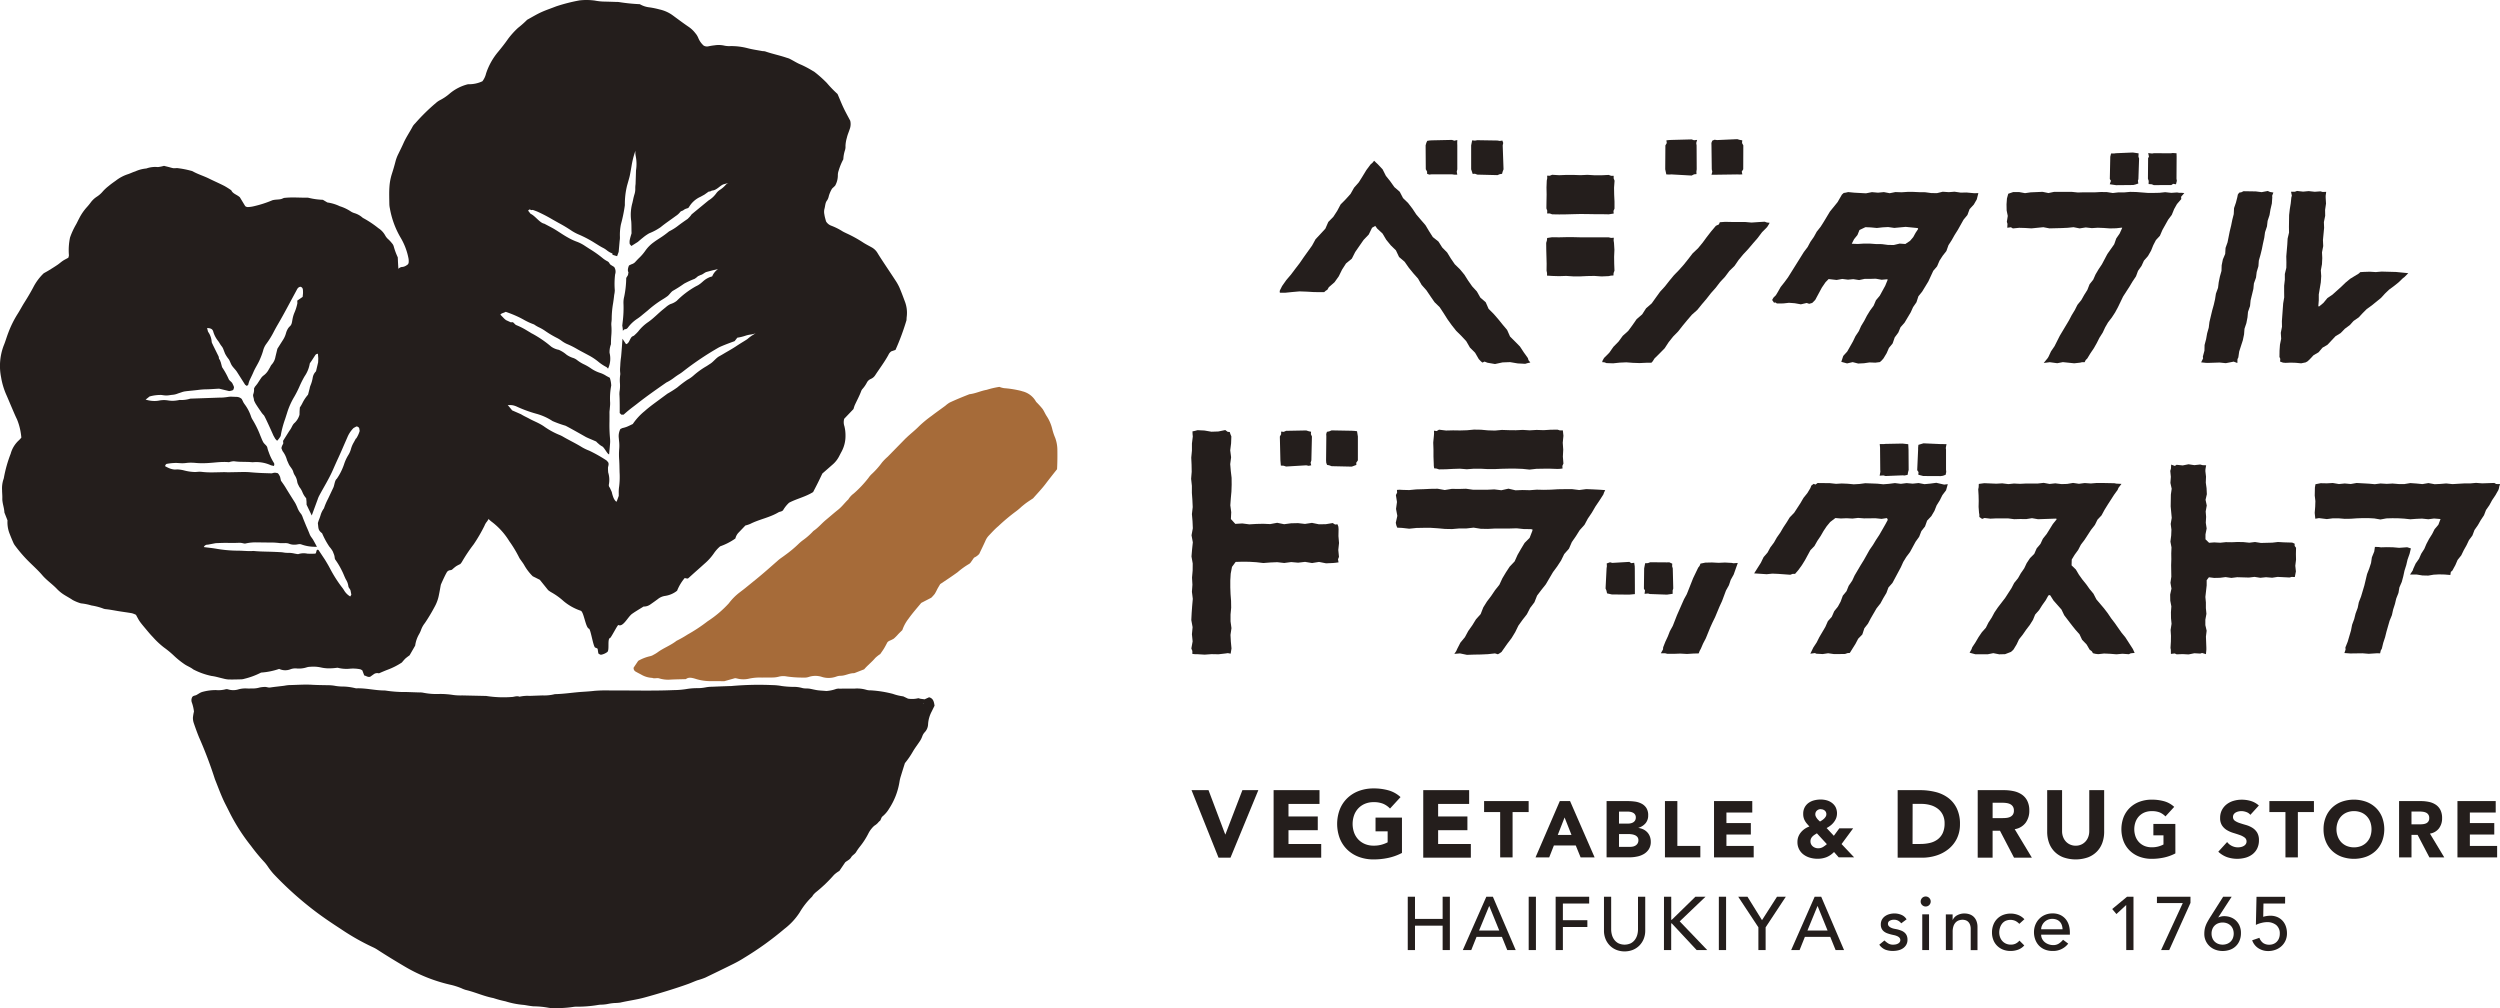 <svg id="footer-logo" xmlns="http://www.w3.org/2000/svg" xmlns:xlink="http://www.w3.org/1999/xlink" width="193.434" height="77.991" viewBox="0 0 193.434 77.991">
  <defs>
    <clipPath id="clip-path">
      <rect id="長方形_668" data-name="長方形 668" width="193.434" height="77.991" fill="none"/>
    </clipPath>
  </defs>
  <path id="パス_2685" data-name="パス 2685" d="M148.738,17.213l.168.057.189-.022h1.562l.189.027.224,0-.039-.229.042-.184V15.011l-.007-.188.007-.226-.231.05-.183-.06-1.562.033-.185.013-.166.027-.073.16-.052.189.013,1.847.1.18Z" transform="translate(-38.316 -3.761)" fill="#241e1c"/>
  <path id="パス_2686" data-name="パス 2686" d="M153.485,17.223l.178-.013.181.068,1.562.039.185-.076.168-.024.045-.166.07-.187-.065-1.846.04-.191-.065-.185-.2.03-.181-.033-1.562-.025-.184.033-.21-.022-.079.395,0,1.846.064.192Z" transform="translate(-39.54 -3.767)" fill="#241e1c"/>
  <path id="パス_2687" data-name="パス 2687" d="M173.684,17.242l.211.009.188-.009,1.562.088.186-.094.189-.019-.007-.191.024-.183L176.028,15,176,14.814l.067-.243-.239.026-.187-.064-1.562.041-.188.009-.2.022.03.209-.108.183-.013,1.847Z" transform="translate(-44.756 -3.747)" fill="#241e1c"/>
  <path id="パス_2688" data-name="パス 2688" d="M178.423,17.263l.426-.005,1.563-.022.187.007.209-.01-.045-.214.114-.182.007-1.847-.1-.184.019-.207-.2-.036-.189-.056-1.563.071-.191-.026-.177.071-.068.177.005.191.023,1.847.039.186Z" transform="translate(-45.997 -3.74)" fill="#241e1c"/>
  <path id="パス_2689" data-name="パス 2689" d="M133.5,47.592l.216.011.189.062,1.562-.094.189.039.194-.04-.048-.2.059-.18.044-1.847-.081-.182.013-.187-.182-.039-.188-.062-1.562.03-.183.08-.2-.022v.2l-.1.185.043,1.847Z" transform="translate(-34.396 -11.568)" fill="#241e1c"/>
  <path id="パス_2690" data-name="パス 2690" d="M140.639,44.934l-.216-.027-.19-.01-1.562-.029-.186.077-.174.034-.056.172.009.189-.02,1.847.013.189.063.163.166.032.186.067,1.562.035.189-.071.165-.061-.009-.172.126-.181V45.34Z" transform="translate(-35.641 -11.568)" fill="#241e1c"/>
  <path id="パス_2691" data-name="パス 2691" d="M149.486,47.78l.19.022.186.062.538-.009.538-.028.54-.017.537.044.536-.042.537,0,.54.029.538,0,.539-.024.54-.012h.54l.54.019.538.056.54-.06.542-.009.543,0,.543.019.188-.009.2-.025-.013-.2.082-.184-.042-.535.027-.537-.037-.537.053-.538-.045-.415-.226,0-.188-.061-.538.008-.539.033-.539-.018-.537.031-.536-.033-.537.026-.54-.006-.538-.018-.538.049-.54-.016-.54-.049-.54-.009-.538.05-.54.016-.541-.008-.543.013-.543-.065-.183.107-.207-.03.007.2-.013.185-.052.536.019.536v.537l.021.538.005.188Z" transform="translate(-38.521 -11.546)" fill="#241e1c"/>
  <path id="パス_2692" data-name="パス 2692" d="M135.5,52.127l-.188.016-.182-.114-.536.089-.535.007-.536-.11-.539.082-.537-.061-.537.012-.54.071-.538-.109-.539.1-.537-.024-.539.012-.54.032-.542-.07-.542.033-.342-.374.027-.53-.071-.532.038-.531.048-.531.018-.533-.005-.532L127.244,48l-.045-.53.069-.534L127.2,46.4l.067-.536.02-.535-.075-.186-.05-.157L127,44.97l-.183-.137-.536.111-.536.019-.538-.093-.537-.027-.191.052-.2.042.007.209.018.186-.067.546,0,.546-.053.545.025.545.01.546-.045.545.059.546,0,.547.039.546.025.546-.062.546.047.546.024.547-.1.546.1.546-.058.548-.045.545.094.544-.005.546-.048.548.031.546-.039.547.068.548-.049.547-.039.548-.028.546.1.549-.052.549.055.551-.1.551.078.189,0,.229.226.025.191,0,.535.033.537-.039.537.01.538-.062.183-.027.218.042.033-.211.031-.191-.049-.523-.029-.526.076-.525-.072-.525,0-.526.049-.525-.008-.526-.04-.524-.02-.527,0-.528.031-.529.1-.529.283-.385.536-.016.535.007.536.033.538.063.537-.043.537-.023.539.063.538-.072.539.048.537-.063.54.091.54-.087.542.108.542-.024.192-.019.233-.03-.042-.24.076-.185-.053-.535.057-.537-.045-.537.01-.538-.016-.19Z" transform="translate(-32.013 -11.559)" fill="#241e1c"/>
  <path id="パス_2693" data-name="パス 2693" d="M161.269,21.217l.2,0,.184.069.547.009.546-.006.547-.015.544-.013.548.005.548.009.549,0,.55.011.387-.06-.019-.2.081-.183V20.3l-.026-.536-.009-.538.04-.537-.07-.186v-.2l-.2,0-.184-.066-.547.027-.546,0-.547-.033-.544.025-.547-.019-.548,0-.549.022-.55-.033-.183.076-.2-.01.005.2-.036.185-.021.535.01.537-.01.537-.008.538.067.183Z" transform="translate(-41.561 -4.703)" fill="#241e1c"/>
  <path id="パス_2694" data-name="パス 2694" d="M166.207,27.7l.189-.01.01-.189.069-.185-.021-.536-.007-.536.023-.538-.033-.538-.028-.185.014-.214-.215.013-.185-.045h-.547l-.546,0-.546,0-.545,0-.547-.013-.548,0-.55.013-.549-.007-.379.059-.02.192-.055.186.006.536.015.536.014.538-.006.538.037.186v.2l.2.012.187.013.547.017.546-.019.547.036h.544l.547-.026.548-.009.549.039.55-.024Z" transform="translate(-41.557 -6.375)" fill="#241e1c"/>
  <path id="パス_2695" data-name="パス 2695" d="M152.612,32.022l-.314-.439L152,31.13l-.381-.388-.385-.384-.226-.51-.35-.415-.34-.421-.355-.409-.387-.384-.223-.511-.416-.361-.27-.476-.367-.4-.311-.444-.291-.459-.345-.418-.393-.381-.307-.448-.283-.462-.382-.388-.292-.46-.436-.347-.291-.457-.28-.468-.356-.412-.353-.413-.3-.453-.332-.431-.393-.383-.255-.489-.417-.362-.315-.445-.341-.426-.251-.5-.376-.4-.132-.122-.15-.145-.131.16-.14.118-.33.443-.288.474-.295.471-.367.418-.275.484-.372.413-.395.4-.261.492-.3.463-.392.4-.227.52-.378.41-.381.407-.269.491-.323.451-.323.451-.313.456-.339.441-.334.445-.364.426-.321.458-.176.346-.005.044-.007.025.008.093.039.014.369,0,.555-.056.557-.05.559.02.56.033.56.007.233,0,.123-.111.121-.071.116-.2.439-.382.33-.46.255-.518.307-.479.452-.373.259-.511.324-.469.325-.468.4-.418.255-.522.245-.147.154.21.413.383.285.481.35.43.4.39.243.515.432.369.318.456.35.43.37.417.277.487.369.415.311.46.317.459.4.391.307.465.3.475.325.452.345.436.4.394.381.411.281.489.4.4.284.49.163.173.12.1.166-.077.224.088.584.1.583-.125.583-.022.586.1.585.031.177-.053.22-.05-.142-.175Z" transform="translate(-34.397 -4.32)" fill="#241e1c"/>
  <path id="パス_2696" data-name="パス 2696" d="M161.341,51.029,160.795,51l-.546-.022-.546.072-.546-.069-.548,0-.548.008-.547.033-.547.013-.547-.013-.548.041-.548-.014-.547.022-.548-.127-.548.122L153.134,51l-.546.027-.547,0-.548,0-.548-.077-.548.017-.549-.008-.549.091-.549-.1-.547.008-.55.027L147.1,51l-.552.053L146,51.038l-.189-.013-.211.015.014.214-.094.185.083.536-.073.536.1.538-.12.538.042.191.071.183.191.01.185.009.554.062.553-.057.554-.011.554,0,.552.036.551.05.552.01.555-.047h.554l.554-.063.555.088.554.01.555-.03.553,0h.556l.557-.017.558.059.559.005.121.039-.033.122-.2.514-.389.391-.279.462-.268.468-.224.5-.38.4-.295.45-.276.461-.228.494-.337.425-.3.445-.327.431-.286.459-.2.513-.364.407-.283.459-.313.442-.258.479-.35.422-.249.487-.071.162-.149.22.268-.022.172-.013.537.111.54-.019.541-.009.542-.025.543-.059.229.067.145-.085.131-.091.131-.185.315-.448.332-.437.285-.468.244-.5.319-.446.338-.433.252-.49.333-.439.206-.52.332-.438.343-.432.278-.474.278-.472.325-.44.3-.459.245-.5.367-.416.221-.51.314-.453.292-.465.372-.414.26-.484.309-.456.278-.478.31-.459.3-.466.061-.167.085-.176Z" transform="translate(-37.514 -13.134)" fill="#241e1c"/>
  <path id="パス_2697" data-name="パス 2697" d="M179.6,23.113l-.51.031-.508.035-.511-.045-.511,0h-.513l-.512-.01-.407.03-.068.166-.235.111-.361.425-.343.441-.33.45-.355.429-.407.384-.341.442-.348.436-.368.415-.39.4-.356.43-.344.438-.375.41-.327.453-.327.456-.427.37-.305.473-.428.37-.321.462-.332.45-.419.376-.332.453-.393.4-.324.462-.4.4-.11.191-.037.132.171.013.17.062.51.016.508-.053.511-.023.511.039.512.018.513-.024h.241l.16,0,.108-.117.129-.209.4-.395.393-.4.307-.471.347-.435.391-.4.344-.439.355-.43.361-.421.42-.373.351-.434.361-.424.343-.438.369-.416.341-.445.381-.409.335-.448.4-.392.318-.463.356-.43.381-.408.362-.428.369-.423.339-.451.395-.4.117-.184.079-.148-.208-.021Z" transform="translate(-43.06 -5.959)" fill="#241e1c"/>
  <path id="パス_2698" data-name="パス 2698" d="M169.637,58.908l-.041-.261-.227.03-.148-.1-1.321.079-.173-.048-.256.09.013.214-.024.163-.079,1.562.068.161.048.216.366.082,1.343.015.444-.04v-.452l-.007-1.542Z" transform="translate(-43.153 -15.102)" fill="#241e1c"/>
  <path id="パス_2699" data-name="パス 2699" d="M220.437,18.428l1.326-.013.166-.04.226-.076-.03-.215.037-.128.053-1.565v-.018l-.05-.154.013-.254-.446-.065-1.312.055-.14.02-.232,0-.062.249-.036,1.726.086.14-.091.266Z" transform="translate(-56.706 -4.1)" fill="#241e1c"/>
  <path id="パス_2700" data-name="パス 2700" d="M223.975,18.353l.246.019.159.065,1.354-.007.143-.094.217.037.067-.27-.027-.162.01-1.7-.007-.27-.292-.019-.142.02-1.32-.005-.138.024-.3-.034.057.277-.064.118-.014,1.588.059.171Z" transform="translate(-57.731 -4.113)" fill="#241e1c"/>
  <path id="パス_2701" data-name="パス 2701" d="M196.252,48.708l.154.046,1.309-.053.169.01.233-.048.036-.211.045-.168-.01-1.558-.022-.434-.447-.05-1.311.026-.148.015-.3,0,.026.29v.156L196,48.279l.01.14-.057.307Z" transform="translate(-50.518 -11.922)" fill="#241e1c"/>
  <path id="パス_2702" data-name="パス 2702" d="M199.972,48.441l-.014.206.381.1,1.346.007.182-.027.206-.077.044-.226-.016-.161V46.713l-.018-.137.055-.294-.311-.006h-.151l-1.32-.059-.393.118-.022.235v.15l-.07,1.573Z" transform="translate(-51.53 -11.916)" fill="#241e1c"/>
  <path id="パス_2703" data-name="パス 2703" d="M253.332,50.381l-.469,0-.9.053-.482-.051-.457.038-.438.021-.48-.088-.467.08-.449-.045-.487-.035-.445.075-.453,0-.474-.039-.448.025-.482-.03-.44.056-.464-.041-.951-.053-.448.08-.467-.042-.451.044-.474-.081-.456.026-.486-.01-.4.08-.043.255-.013.62.05.432-.015.442-.038.468.047.452.284-.048.609.076.462-.059.451,0,.472.04.467-.007.457-.033.456-.016h.453l.448.024.479.082.464-.085.456-.013.458.005.456.026.481.051.456-.034.448-.019.488.051.443-.058.456.037.044.007-.168.442-.29.339-.191.379-.235.373-.206.39-.164.384-.242.38-.166.381-.263.374-.186.41-.039.125-.209.314h.519l.44.071.45.011.419-.071.423-.022.425.01.443.037.038-.243.111-.087.24-.433.171-.4.286-.358.19-.394.221-.393.183-.386.267-.36.16-.423.263-.376.218-.381.258-.391.153-.4.263-.377.209-.385.255-.38.232-.41.047-.146.016-.111.068-.2-.3-.005-.147-.083-.939.031-.479-.036Z" transform="translate(-62.209 -12.977)" fill="#241e1c"/>
  <path id="パス_2704" data-name="パス 2704" d="M173.164,61.121l.438-.065L173.6,60.8l.048-.155-.038-1.556-.05-.163.011-.2-.228-.106-.18.005-1.3-.01-.177.069-.212.006-.078.4-.019,1.568.086.145-.036.255.272-.024.133.039,1.328.048Z" transform="translate(-44.182 -15.112)" fill="#241e1c"/>
  <path id="パス_2705" data-name="パス 2705" d="M222.715,20.071h-.18l-.157-.026-.445.031-.474-.052-.442.047-.449.01-.446,0-.909-.071L218.751,20l-.443.039h-.465l-.438.05-.453-.072-.459-.007-.446.024-.452,0h-.453l-.437.014L214.24,20l-1.381,0-.432.091-.456-.094-.919.039-.438.063-.458-.085-.456,0-.384.131-.1.365-.033.456.009.466.087.43-.071.453.049.161-.016.3.281-.039.152.091.488-.048.464.014.484.03.92-.091.474.091.937-.023.474-.022.452-.047.472.094.472-.074.473.053.456-.03.466.018.481.035.481-.012.438-.049.029.016-.2.443-.261.377-.16.453-.527.749-.423.8-.257.383-.236.4-.18.408-.281.351-.173.442-.246.39-.215.384-.307.38-.2.4-.244.4-.209.4-.71,1.189-.408.81-.272.4-.191.41-.066.11-.307.377.468-.059.578.078.436-.084.878.091.448-.049.158-.037h.2l.082-.168.12-.117.25-.41.263-.389.229-.405.2-.4.254-.4.191-.409.224-.386.289-.373.256-.393.221-.409.395-.821.5-.775.232-.389.268-.4.157-.426.271-.381.186-.406.312-.356.238-.413.17-.422.207-.4.311-.338.194-.45.443-.791.28-.373.181-.446.217-.387.337-.393-.016-.172.251-.292Z" transform="translate(-53.931 -5.154)" fill="#241e1c"/>
  <path id="パス_2706" data-name="パス 2706" d="M217.381,62.29l-.291-.354-.534-.761-.278-.364-.264-.391-.286-.373-.588-.692-.226-.44-.293-.352-.273-.383-.29-.358-.267-.372-.239-.405-.33-.32.013-.449.22-.364.28-.386.207-.4.286-.378.5-.769.3-.384.2-.407.312-.33.23-.427.244-.395.5-.776.274-.379.059-.148.237-.312-.388-.019-.163-.032-.915-.018-.463,0-.441.037-.478-.033-.442.058-.457-.067-.458.078-.439.013-.479-.059-.441.048-.457-.085-.461.052h-.455l-.464,0-.447.023-.472-.023-.433.044-.478-.059-.448.027-.94-.039-.422.057-.01.25-.034.17.027.456.011.442-.01.458.034.459.025.136,0,.189.216.147.186-.071.451.053.456-.022.461,0,.446,0,.479.062.456-.013.479.005.443-.07.465.081,1.369-.047.072.016-.012.056-.279.344-.474.764-.3.38-.187.4-.289.338-.191.432-.327.327-.258.389-.189.4-.264.382-.216.382-.3.371-.206.4-.491.759-.56.729-.264.387-.214.4-.255.392-.2.4-.309.346-.262.385-.229.393-.254.384-.051.148-.153.272.449.122h.953l.433-.087.458.09.454-.012.46-.177.189-.178.243-.4.186-.394.289-.363.257-.372.282-.37.252-.4.169-.412.306-.345.24-.382.274-.384.2-.365.111-.033.035.024.253.4.618.7.212.442.575.753.3.375.307.344.2.424.349.363.232.4.178.135.079.14.19.049.221.027.453-.05.469.021.491.039.457-.042.5.036.147-.071.3-.031-.137-.3Z" transform="translate(-52.937 -12.981)" fill="#241e1c"/>
  <path id="パス_2707" data-name="パス 2707" d="M196.963,50.332l-.47.063-.443.042-.457-.086-.451.047-.479-.042-.444.056-.456-.058-.463.058-.437.035L192.4,50.4l-.931-.036-.451.059-.442.026-.462-.044-.468-.02-.441.027-.47-.052-.957-.011-.163.118-.144-.053-.18.137-.074.194-.231.382-.3.374-.23.395-.49.754-.344.356-.24.39-.258.39-.229.393-.272.387-.221.391-.286.382-.21.39-.307.355-.212.436-.519.82.972.065.439-.045.453.019.933.068.192-.071.18,0,.258-.3.266-.369.239-.385.422-.776.308-.317.229-.405.255-.378.221-.384.244-.366.274-.332.4-.305.422.034.44-.019.467.025.429-.05.459.036.889-.009.466.048.407-.062.057.069.013.08-.2.37-.452.787-.255.386-.232.386-.267.385-.444.791-.241.388-.471.8-.184.4-.275.4-.166.414-.286.346-.168.456-.209.387-.289.364-.19.433-.3.335-.194.442-.471.8-.2.4-.263.4-.229.475.353-.05.114.051.491.027.419-.063.434.062.439,0,.436-.007.2-.069.167-.011.442-.706.207-.395.321-.328.155-.476.284-.365.208-.4.454-.781.3-.379.216-.4.246-.411.154-.42.312-.353.653-1.22.185-.41.236-.384.286-.381.435-.8.271-.376.174-.445.28-.353.163-.454.325-.345.243-.411.165-.418.249-.4.2-.4.284-.373.133-.473-.282.033Z" transform="translate(-47.144 -12.976)" fill="#241e1c"/>
  <path id="パス_2708" data-name="パス 2708" d="M178.632,58.672l-.527-.029-.493.022-.511-.027-.52.013-.37.076-.067.171-.112.144-.39.813-.489,1.236-.22.4-.543,1.234-.321.821-.225.407-.161.413-.194.415-.165.421-.012.163-.168.3.177,0h.16l.171.042.506,0,.492-.019.517.03.5-.032.407-.011.076-.2.09-.163.173-.4.212-.406.334-.822.183-.405.2-.407.344-.825.191-.414.308-.825.229-.411.137-.41.229-.411.318-.9-.337.024Z" transform="translate(-44.639 -15.118)" fill="#241e1c"/>
  <path id="パス_2709" data-name="パス 2709" d="M245.533,26.146l-.444.039-.471-.029-.464.016-.269.017-.1.1-.675.413-.364.3-.332.321-.682.611-.388.263-.309.374-.327.271-.048,0-.018-.033.035-.443,0-.451.157-.937.032-.479-.03-.443.087-.476.024-.477-.021-.445.094-.487L241,23.707l.09-.946-.017-.445.1-.487-.007-.455.071-.489-.027-.468v-.139l.04-.3-.283.006-.154-.046-.448.033-.47-.052-.428.041-.475-.053-.163.061-.3,0,.065.3-.039.142-.046.447-.074.456-.053.464-.013.917.007.432-.11.469-.025.453-.078.921.009.454-.006.433-.115.476,0,.445-.054.465V27.7l.005.441-.079.463-.1,1.377.007.437-.091.465.028.462-.093.454-.033.465-.007.484.065.152-.016.209.225.082.2.017.393-.017.395.012.417.041.346-.071.141-.077.172-.158.3-.32.384-.224.309-.361.382-.222.627-.666.395-.241.324-.334.383-.283.292-.322.4-.276.309-.334.312-.312.378-.271.723-.586.305-.334.32-.309.376-.275.367-.295.324-.313.131-.1.289-.291-.944-.093Z" transform="translate(-61.265 -5.133)" fill="#241e1c"/>
  <path id="パス_2710" data-name="パス 2710" d="M234.792,19.985l-.166-.076-.476.091-.456-.057-.949-.015-.168.082-.16.027-.108.147-.039.2-.109.427-.146.427-.023.463-.112.44-.088.436-.108.442-.173.867-.153.427-.028.467-.18.425-.093.457-.013.431-.125.442-.091.447-.052.423-.163.446-.068.439-.1.434-.123.439-.211.888-.053.433-.125.443-.077.437-.121.462-.01.437-.123.459.017.142-.15.305.363.038.16.005.907-.03.477.05.48-.092.127-.028.289.106.01-.3.065-.128.067-.462.281-.868.095-.453.034-.439.145-.43.088-.451.039-.425.158-.452.042-.437.215-.887.042-.425.162-.45.053-.43.134-.453.031-.431.125-.438.109-.442.087-.439.1-.448.059-.429.15-.45.05-.428.148-.448.073-.44.107-.458.033-.474-.01-.126.094-.248Z" transform="translate(-59.159 -5.133)" fill="#241e1c"/>
  <path id="パス_2711" data-name="パス 2711" d="M235.973,55.346l.011-.484-.108-.143v-.175l-.189-.084-.638-.019-.464-.027-.437.051-.878.023-.462-.073-.441.054-.456-.047-.455-.009-.442.02-.462-.007-.433.045-.466-.026-.4.03-.277-.27v-.378l.09-.459L229,52.927l.025-.456-.033-.419.082-.463-.092-.44.1-.433-.023-.468L229,49.82l.017-.462-.05-.429.007-.143.052-.307-.281-.011-.177-.05-.453.05-.452-.068-.451.09-.468-.05-.138.086-.286-.1-.016.309-.053.179.045.458-.035.47.1.451-.063.448-.015.92.081.884-.079.47.056.453-.019.446-.06.472.084.448-.019.461.006.45-.015.46.015.892-.068.471.079.453-.1.458.007.474.085.444-.033.451.006.464.042.43-.073.48.028.451-.007.453-.03.486.027.142.005.321.295-.037.151.068.46-.018.461.026.448-.092.455.026.14-.047.3.091.033-.335,0-.166-.033-.858.055-.455-.1-.431v-.421l.083-.452-.042-.442,0-.447-.039-.418.1-.894v-.405l.174-.225.4.051.456-.01.433-.055.449.065.446-.056.911.027.434-.052.447.071.441-.045.475.04.427-.065.924.047.154-.045.249.008.083-.433-.047-.438.057-.465Z" transform="translate(-58.33 -12.478)" fill="#241e1c"/>
  <path id="パス_2712" data-name="パス 2712" d="M249.26,57.041l-.62.045-.478-.042-.479-.009-.456.013-.169-.025-.292-.009-.053.361-.183.448-.064.437-.139.426-.17.436-.208.874-.257.862-.172.441-.087.432-.163.438-.107.429L245,63.04l-.084.439-.255.868-.18.45.015.16-.091.27.461.033.934-.013.489.039.631-.041.248.005.053-.227.079-.132.111-.455.142-.432.107-.431.243-.846.178-.433.094-.428.14-.433.1-.42.174-.44.07-.421.186-.428.116-.437.093-.431.138-.438.1-.429.157-.442.1-.416Z" transform="translate(-63.01 -14.699)" fill="#241e1c"/>
  <path id="パス_2713" data-name="パス 2713" d="M199.78,20.046l-.439.01-.481-.071-.442.035-.473-.033-.446.109-.444-.006-.469-.064-.451-.005L195.675,20l-.465,0-.446.029-.482-.016-.439.089-.452-.087-.453.046-.471-.042-.46.091-.9-.049-.478-.047-.192.045-.152.023-.14.128-.335.581-.594.732-.476.793-.244.384-.3.379-.22.4-.272.391-.214.4-.287.378-1.231,1.969-.275.373-.292.369-.215.38-.154.255-.189.189-.1.18.143.207.123-.013.1.078.5-.006.436-.048.444.033.477.085.449-.105.194.065.236-.068.229-.231.513-.953.287-.421.238-.242.621.07.434-.079.442.056.41-.04.453.07.43-.092.44,0,.416-.013.452.081.424-.036.052.025-.192.47-.424.776-.295.351-.183.426-.276.374-.241.393-.207.4-.242.4-.178.4-.26.39-.194.406-.439.774-.312.347-.151.457.448.122.433-.1.425.109.46-.024.417-.062.454.018.35-.045.136-.122.138-.156.245-.405.18-.412.286-.348.16-.463.28-.379.171-.412.312-.353.477-.8.181-.4.263-.379.149-.46.288-.358.482-.792.382-.825.294-.344.188-.438.244-.379.288-.367.16-.451.253-.393.225-.4.249-.395.442-.788.3-.364.168-.455.325-.351.23-.4.123-.487-.305.01Zm-3.739,2.826-.2.3-.177.326-.249.292-.362.24-.442-.03-.454.109-.45-.007-.476-.063-.457-.005L192.3,24l-.471,0-.456.029-.468-.018.181-.355.262-.322.154-.384.461-.221.416.018.472.045.443-.05.428-.023.474.068.883-.082.886.089.064.018Z" transform="translate(-47.629 -5.152)" fill="#241e1c"/>
  <g id="グループ_1633" data-name="グループ 1633" transform="translate(0 0)">
    <g id="グループ_1632" data-name="グループ 1632" clip-path="url(#clip-path)">
      <path id="パス_2714" data-name="パス 2714" d="M69.049,71.867a2.774,2.774,0,0,0,.773-.154.693.693,0,0,1,.274-.029q.591-.007,1.182-.006a2.531,2.531,0,0,1,.894.094,1.041,1.041,0,0,0,.344.042,8.884,8.884,0,0,1,1.711.272,3.828,3.828,0,0,0,.805.194l.371.177a1.955,1.955,0,0,0,.763-.027c.051-.021.129.026.2.036.113.017.227.03.319.043l.346-.158c.334.084.379.36.425.651-.068.137-.14.282-.21.428a2.418,2.418,0,0,0-.29.989.951.951,0,0,1-.255.631.862.862,0,0,0-.183.289,1.835,1.835,0,0,1-.179.376c-.188.292-.407.564-.577.865a6.327,6.327,0,0,1-.6.867c-.1.316-.206.646-.305.977a2.909,2.909,0,0,0-.115.471,5.3,5.3,0,0,1-.792,2.058,2.389,2.389,0,0,1-.536.629c-.063.053-.084.157-.159.306a1.038,1.038,0,0,0-.186.183,1.231,1.231,0,0,1-.266.214,1.646,1.646,0,0,0-.238.249,1.936,1.936,0,0,0-.226.349,5.737,5.737,0,0,1-.678,1.046,3.986,3.986,0,0,0-.277.4c-.1.166-.29.242-.379.4-.1.177-.273.243-.459.387l-.456.671a2.2,2.2,0,0,0-.415.307,10.853,10.853,0,0,1-1.4,1.34,1.616,1.616,0,0,0-.2.2c-.045.052-.07.126-.121.168a5.7,5.7,0,0,0-.937,1.2,5.023,5.023,0,0,1-1.173,1.265,24.077,24.077,0,0,1-3.1,2.232,8.948,8.948,0,0,1-.847.478c-.724.362-1.454.713-2.184,1.066a5.278,5.278,0,0,1-.588.2c-.239.082-.469.192-.71.28-.979.356-2.425.795-3.442,1.069-.6.163-1.222.24-1.829.381a3.193,3.193,0,0,1-.416.033,3.447,3.447,0,0,0-.481.06,3,3,0,0,1-.551.068,1.8,1.8,0,0,0-.277.024,9.63,9.63,0,0,1-1.659.132,1.568,1.568,0,0,0-.278.022,8.417,8.417,0,0,1-1.663.078.8.8,0,0,1-.207-.011,6.5,6.5,0,0,0-1.174-.115c-.115-.009-.23-.026-.344-.042-.16-.024-.318-.059-.479-.073a6.439,6.439,0,0,1-1.357-.272,8.449,8.449,0,0,1-.936-.252c-.731-.138-1.408-.457-2.129-.628a1.957,1.957,0,0,1-.324-.124,5.268,5.268,0,0,0-.925-.291,12.34,12.34,0,0,1-3.527-1.425c-.7-.414-1.389-.834-2.068-1.275a2.637,2.637,0,0,0-.367-.2,17.921,17.921,0,0,1-2.471-1.406c-.661-.428-1.313-.867-1.943-1.341a26.36,26.36,0,0,1-3.257-2.918,5.908,5.908,0,0,1-.388-.489,3.786,3.786,0,0,0-.289-.39,14.391,14.391,0,0,1-1.064-1.283,14.833,14.833,0,0,1-1.584-2.442c-.127-.247-.248-.5-.376-.744-.33-.639-.568-1.317-.836-1.982a32.593,32.593,0,0,0-1.23-3.243c-.148-.364-.282-.735-.408-1.107a1.245,1.245,0,0,1-.063-.408,3.274,3.274,0,0,1,.081-.476A3.2,3.2,0,0,0,20,72.782a.515.515,0,0,1,.022-.452c.089-.119.221-.1.32-.154s.2-.122.3-.176a.915.915,0,0,1,.191-.072,3.852,3.852,0,0,1,1.029-.133,2.166,2.166,0,0,0,.756-.067.38.38,0,0,1,.2.018,1.342,1.342,0,0,0,.752,0,1.942,1.942,0,0,1,.687-.076c.139.007.278,0,.416,0a1.857,1.857,0,0,0,.548-.071,2.1,2.1,0,0,1,.411-.048c.138-.01.265.065.41.044.366-.054.734-.091,1.1-.137a3.377,3.377,0,0,1,.343-.049c.6-.01,1.2-.062,1.806-.026.416.025.833.025,1.251.035a2.88,2.88,0,0,1,.552.052,3.461,3.461,0,0,0,.482.048,4.32,4.32,0,0,1,1.032.122.409.409,0,0,0,.137.018c.7-.022,1.38.154,2.075.166a1.209,1.209,0,0,1,.208.015,9.751,9.751,0,0,0,1.591.105l.973.033a1.181,1.181,0,0,1,.277.017,5.3,5.3,0,0,0,1.311.1,6.6,6.6,0,0,1,1.038.08,4.293,4.293,0,0,0,.692.033l1.737.039a1.016,1.016,0,0,1,.208.016,8.563,8.563,0,0,0,1.87.068c.2,0,.405-.114.615-.024a3.261,3.261,0,0,1,.619-.07c.184.012.37,0,.556-.007.209-.006.417-.016.625-.022a3.25,3.25,0,0,0,.9-.089.234.234,0,0,1,.068-.01c.557-.013,1.107-.087,1.66-.142.461-.045.923-.057,1.385-.114a11.108,11.108,0,0,1,1.249-.027c1.622-.011,3.244.04,4.866-.029a6.557,6.557,0,0,0,1.1-.1,4.885,4.885,0,0,1,.761-.05,3.31,3.31,0,0,0,.621-.063,2.537,2.537,0,0,1,.482-.046c.439-.02.879-.036,1.319-.052.046,0,.094,0,.139,0a23.626,23.626,0,0,1,3.192-.077,4.371,4.371,0,0,1,.759.074,7.171,7.171,0,0,0,.831.063,2.5,2.5,0,0,1,.754.091,1.018,1.018,0,0,0,.275.031,2.641,2.641,0,0,1,.278.017c.2.036.405.09.61.12.183.027.368.033.661.058m7.572.951-.024.039.035.006Z" transform="translate(-5.146 -18.4)" fill="#241e1c"/>
      <path id="パス_2715" data-name="パス 2715" d="M85.148,61a2.465,2.465,0,0,0-.4.313c-.268.32-.6.57-.852.871l-.672.262a.419.419,0,0,1-.133.039c-.351,0-.664.2-1.015.2a.969.969,0,0,0-.338.063,1.736,1.736,0,0,1-1.092.032,1.628,1.628,0,0,0-1.019-.01,1.032,1.032,0,0,1-.41.055,8.775,8.775,0,0,1-1.314-.087,1.367,1.367,0,0,0-.619.019,1.965,1.965,0,0,1-.41.06c-.3.01-.6.005-.9.007a3.911,3.911,0,0,0-1.032.094,1.926,1.926,0,0,1-.9-.027c-.045-.009-.091-.015-.134-.022l-.841.238c-.354-.007-.747-.007-1.14-.008a3.769,3.769,0,0,1-1.09-.18c-.283-.086-.537-.139-.736.026-.431.013-.8.016-1.171.036a2.364,2.364,0,0,1-.891-.093c-.171-.059-.365.037-.542-.04a1.843,1.843,0,0,1-.856-.256c-.143-.077-.289-.148-.428-.23a.306.306,0,0,1-.156-.306l.353-.525a3.293,3.293,0,0,1,.938-.364.8.8,0,0,0,.252-.108,2.443,2.443,0,0,0,.3-.18c.465-.346,1.023-.54,1.477-.9a8.3,8.3,0,0,0,.845-.479,12.579,12.579,0,0,0,1.562-1.033,8.44,8.44,0,0,0,1.637-1.385,4.31,4.31,0,0,1,.827-.837c.146-.113.295-.223.439-.339.288-.232.574-.468.862-.7.574-.468,1.127-.96,1.682-1.449.172-.152.373-.272.555-.415A9.215,9.215,0,0,0,78.8,52.5a3.258,3.258,0,0,1,.37-.314,5.082,5.082,0,0,0,.733-.638.583.583,0,0,1,.1-.094c.346-.235.609-.562.929-.827s.632-.541.958-.8c.292-.232.507-.537.778-.788a1.565,1.565,0,0,1,.418-.455,8.6,8.6,0,0,0,1.142-1.211,1.821,1.821,0,0,1,.22-.266,6.142,6.142,0,0,0,.831-.93,4.119,4.119,0,0,1,.439-.443q.681-.694,1.36-1.389c.033-.033.069-.062.1-.094.315-.3.666-.568.973-.884a8.862,8.862,0,0,1,.963-.793c.348-.268.707-.52,1.061-.781a2.133,2.133,0,0,1,.333-.247c.5-.235,1.015-.444,1.53-.646.464-.05.885-.263,1.341-.341a6.432,6.432,0,0,1,.98-.227,1.608,1.608,0,0,0,.363.1,7.324,7.324,0,0,1,1.026.145,3.435,3.435,0,0,1,.4.1,1.652,1.652,0,0,1,1.027.77.341.341,0,0,0,.039.058,6.729,6.729,0,0,1,.467.511c.122.165.2.362.309.539a3.179,3.179,0,0,1,.465,1.07,4.453,4.453,0,0,0,.222.655,2.734,2.734,0,0,1,.166.882c.008.509.005,1.018-.024,1.54-.3.377-.6.756-.892,1.141s-.632.734-.962,1.113c-.16.107-.336.218-.505.339-.131.094-.256.2-.381.3a4.688,4.688,0,0,1-.423.358,14.814,14.814,0,0,0-1.382,1.157c-.266.22-.5.485-.738.733a1.343,1.343,0,0,0-.262.406c-.151.337-.315.669-.479,1.012a1.217,1.217,0,0,1-.4.286l-.263.378a.525.525,0,0,1-.107.1,5.87,5.87,0,0,0-.9.646c-.431.312-.873.606-1.347.92-.065.111-.149.249-.227.39a4,4,0,0,1-.194.366,3.056,3.056,0,0,1-.271.3l-.775.4c-.323.391-.675.788-.984,1.222a3,3,0,0,0-.479.881c-.091.091-.207.2-.32.318a3.394,3.394,0,0,1-.341.344,2.417,2.417,0,0,1-.371.18.8.8,0,0,0-.122.1c-.079.147-.162.312-.257.471-.083.138-.18.269-.295.439" transform="translate(-17.031 -10.398)" fill="#a66b39"/>
      <path id="パス_2716" data-name="パス 2716" d="M40.436,32.6c-.094-.24-.185-.476-.278-.711-.043-.108-.09-.213-.135-.32-.217-.151-.258-.438-.459-.6a.946.946,0,0,1-.335-.514.507.507,0,0,0-.156-.223,1.258,1.258,0,0,0-.337-.24,1.585,1.585,0,0,1-.606-.45,1.919,1.919,0,0,0-.484-.391,14.519,14.519,0,0,0-1.565-.736,5.465,5.465,0,0,1-1.234-.422,6.252,6.252,0,0,1-.833-.124,1.826,1.826,0,0,0-.482-.041,7.511,7.511,0,0,1-1.245-.056.807.807,0,0,0-.2,0c-.115.01-.23.024-.332.035-.081-.027-.145-.053-.212-.07a1.007,1.007,0,0,1-.707-.613c-.019-.042-.033-.086-.056-.144a3.763,3.763,0,0,1,.069-1.37c-.018-.266-.033-.473-.045-.68s-.02-.416-.027-.559a5.248,5.248,0,0,1-.312-.842.57.57,0,0,0-.132-.24,2.613,2.613,0,0,0-.281-.307,1.07,1.07,0,0,1-.257-.321,1.556,1.556,0,0,0-.518-.546,7.733,7.733,0,0,0-1.208-.8,1.681,1.681,0,0,0-.661-.369,1.092,1.092,0,0,1-.249-.114,3.285,3.285,0,0,0-.871-.416,3.255,3.255,0,0,0-.957-.29l-.35-.207a5.317,5.317,0,0,1-1.078-.147.433.433,0,0,0-.138-.017c-.555.008-1.11-.046-1.665.008a.533.533,0,0,0-.2.039c-.236.131-.5.068-.816.149a8.648,8.648,0,0,1-1.447.467,2.224,2.224,0,0,1-.412.061.328.328,0,0,1-.252-.071c-.147-.243-.291-.48-.412-.682-.233-.214-.542-.265-.666-.543a6.247,6.247,0,0,0-.528-.333c-.391-.2-.794-.375-1.187-.569-.414-.206-.862-.335-1.266-.563a.465.465,0,0,0-.131-.045,7.311,7.311,0,0,0-1.087-.209,2.563,2.563,0,0,1-.271.013,2.95,2.95,0,0,1-.335-.085c-.134-.034-.269-.065-.4-.1a2.651,2.651,0,0,1-.479.095,2.034,2.034,0,0,0-.887.109,2.624,2.624,0,0,0-.866.23c-.2.058-.384.16-.583.22a3.071,3.071,0,0,0-.911.489c-.189.134-.379.266-.555.416a3.354,3.354,0,0,0-.456.422,1.973,1.973,0,0,1-.467.41,1.839,1.839,0,0,0-.453.423,4.306,4.306,0,0,1-.307.377,3.99,3.99,0,0,0-.62.914c-.079.142-.142.292-.223.432a5.75,5.75,0,0,0-.465,1.012,4.791,4.791,0,0,0-.085,1.371.726.726,0,0,1-.048.191c-.151.084-.3.154-.431.243s-.254.2-.387.293c-.211.143-.426.278-.643.411-.158.1-.321.186-.44.254A4.088,4.088,0,0,0,2.57,26.7c-.206.389-.43.765-.664,1.136-.2.314-.367.644-.569.955a7.939,7.939,0,0,0-.7,1.429c-.126.324-.217.661-.351.98a4.451,4.451,0,0,0-.2,2.46A5.567,5.567,0,0,0,.51,35.054c.139.318.271.639.408.957.129.3.253.6.394.888a4.458,4.458,0,0,1,.246.791,5.181,5.181,0,0,1,.094.628,1.872,1.872,0,0,1-.18.2,2.164,2.164,0,0,0-.645,1.049A10.028,10.028,0,0,0,.3,41.432a.661.661,0,0,1-.039.133,2.253,2.253,0,0,0-.1.822c0,.209.026.418.019.626-.013.376.148.725.16,1.1.076.194.152.387.241.612a2.376,2.376,0,0,0,.173,1.055c.091.237.19.473.293.705a1.194,1.194,0,0,0,.149.233,10.638,10.638,0,0,0,.949,1.107c.374.379.779.732,1.123,1.136s.8.706,1.162,1.093a2.966,2.966,0,0,0,.6.469c.2.122.4.23.593.361a3.19,3.19,0,0,0,.641.261,4.222,4.222,0,0,1,.811.162,4.706,4.706,0,0,1,.871.223.809.809,0,0,0,.2.059c.322.03.638.093.957.147.364.062.733.106,1.1.171a1.645,1.645,0,0,1,.316.124c.1.171.176.339.28.491.117.171.254.331.387.491.209.248.41.5.638.734a6.306,6.306,0,0,0,.858.807,7.371,7.371,0,0,1,.8.663,6.563,6.563,0,0,0,.813.649c.21.139.456.226.656.387a5.454,5.454,0,0,0,1.43.511c.3.036.585.13.877.194a2.186,2.186,0,0,0,.409.075c.324.008.649,0,.972-.01a.947.947,0,0,0,.273-.044A5.734,5.734,0,0,0,20.2,56.5a5.446,5.446,0,0,0,1.4-.284,1.114,1.114,0,0,0,.9.018,1.079,1.079,0,0,1,.48-.05,1.968,1.968,0,0,0,.753-.09.933.933,0,0,1,.273-.042,2.749,2.749,0,0,1,.83.053,2.834,2.834,0,0,0,.828.062c.161-.005.321-.028.462-.042a2.676,2.676,0,0,0,.986.071,2.834,2.834,0,0,1,.76.048.543.543,0,0,1,.166.093c.053.142.1.269.145.387.157.027.263.151.459.1l.3-.214a.461.461,0,0,1,.377-.05c.227-.1.438-.191.654-.274a5.4,5.4,0,0,0,1.124-.569,3.714,3.714,0,0,1,.264-.3,3.991,3.991,0,0,1,.33-.253l.433-.753a2.4,2.4,0,0,1,.3-.88,2.112,2.112,0,0,0,.148-.313,1.811,1.811,0,0,1,.3-.546,13.708,13.708,0,0,0,.75-1.248,3.05,3.05,0,0,0,.347-.976c.057-.271.1-.545.142-.752.1-.23.179-.4.258-.567.06-.125.122-.25.191-.37a.336.336,0,0,1,.278-.18.59.59,0,0,0,.133-.039,3.718,3.718,0,0,1,.318-.266,3.021,3.021,0,0,1,.329-.173c.055-.072.085-.108.111-.146a12.641,12.641,0,0,1,.923-1.381,12.143,12.143,0,0,0,.837-1.44,1.1,1.1,0,0,1,.174-.3A1.914,1.914,0,0,0,38,44.145c.061-.2.108-.4.175-.6a1.983,1.983,0,0,0,.111-.75,1.7,1.7,0,0,1,.082-.684,1.027,1.027,0,0,0,0-.683,2.091,2.091,0,0,0-.268-.705,1.182,1.182,0,0,1-.138-.317c-.152-.411-.308-.821-.452-1.235a2.7,2.7,0,0,0-.236-.5,4.381,4.381,0,0,1-.282-.555,1.328,1.328,0,0,1-.085-.748.36.36,0,0,1,.3-.338l.318.085a.854.854,0,0,0,.459-.164,4.431,4.431,0,0,1,.468-.295,2.6,2.6,0,0,0,.386-.294.782.782,0,0,0,.237-.416,1.456,1.456,0,0,0,.027-.275.711.711,0,0,1,.238-.484c.253-.237.53-.447.77-.7a1.26,1.26,0,0,0,.264-.4,1.782,1.782,0,0,0,.148-.813ZM27.551,38.373a1.78,1.78,0,0,0-.106.186l-.086.154a2.113,2.113,0,0,0-.2.473,1.769,1.769,0,0,1-.2.47,3.258,3.258,0,0,0-.339.731l-.063.173a4.435,4.435,0,0,1-.5.948c-.152.109-.18.476-.252.65l-.425.9a5.032,5.032,0,0,0-.315.735,1.655,1.655,0,0,0-.26.528,4.284,4.284,0,0,1-.148.41l-.063.2c.053.4,0,.54.328.789a6.2,6.2,0,0,0,.566,1.043,2.022,2.022,0,0,1,.263.368l.082.209c.088.207.039.323.114.425a5.97,5.97,0,0,1,.521.883c.1.189.2.474.3.657a1.255,1.255,0,0,1,.184.5c.018.158.145.214.176.368l.056.3-.085.139h0a1.34,1.34,0,0,1-.46-.448,2.127,2.127,0,0,0-.2-.287,10.164,10.164,0,0,1-.912-1.445c-.119-.229-.253-.451-.387-.67l-.494-.744c-.227-.121-.119.281-.277.281l-.287.007L23.79,47.3a1.374,1.374,0,0,0-.724.037c-.088-.01-.2-.03-.31-.053a2.073,2.073,0,0,0-.379-.048h-.1a1.86,1.86,0,0,1-.318-.024,1.97,1.97,0,0,0-.308-.031c-.426-.024-.746-.032-1.066-.04s-.65-.018-.974-.052c-.1.008-.194.01-.283.01-.151,0-.3-.008-.453-.016s-.31-.016-.465-.016h0a9.921,9.921,0,0,1-1.683-.151c-.2-.034-.4-.059-.6-.082l-.358-.045a.315.315,0,0,1,.312-.186l.6-.115c.273-.013.544-.024.817-.024l.465.007c.183,0,.364-.007.547-.013.242-.007.367.082.486.055a3.424,3.424,0,0,1,.779-.088l1.072.013a5.222,5.222,0,0,1,.812.045l.381,0a.833.833,0,0,1,.286.032,1.078,1.078,0,0,0,.529.086c.158,0,.308-.078.468-.015a3.063,3.063,0,0,0,1.028.18l.066,0,.1.007v-.012c-.089-.174-.183-.347-.279-.516-.034-.062-.076-.118-.117-.177a1.106,1.106,0,0,1-.15-.246c-.086-.225-.183-.446-.28-.666l-.231-.564-.076-.209-.076-.143a1.685,1.685,0,0,1-.316-.547l-.1-.218a2.179,2.179,0,0,0-.126-.217s-.514-.815-.62-.995c-.122-.21-.264-.41-.407-.609l-.067-.3c-.077-.154-.114-.234-.2-.29l-.192-.03a.834.834,0,0,0-.242.051s-.632-.018-.819-.027c-.278-.014-.555-.03-.834-.056-.191-.018-.383-.022-.577-.022L17.753,41c-.125,0-.249,0-.373-.01,0,0-.8.021-1,.021-.223,0-.448-.008-.67-.03a2.855,2.855,0,0,0-.292-.023c-.2.018-.276.023-.354.023a3.584,3.584,0,0,1-.815-.121,2.426,2.426,0,0,0-.536-.079l-.194.01a1.408,1.408,0,0,1-.514-.142,2.246,2.246,0,0,1-.232-.121c.034-.137.1-.173.145-.181a4.654,4.654,0,0,1,.7-.068c.081,0,.394.024.471.024a2.481,2.481,0,0,0,.307-.019,2.655,2.655,0,0,1,.376-.024,3.588,3.588,0,0,1,.378.02c.165.014.327.021.492.021.313,0,.626-.023.94-.052.255-.024.51-.045.765-.045a3.633,3.633,0,0,1,.371.018,1.335,1.335,0,0,1,.383-.074,4.567,4.567,0,0,0,.594.045s.539.008.629.015l.234.018a2.7,2.7,0,0,1,1.406.235l.223.052a.23.23,0,0,0,.013-.225,3.891,3.891,0,0,1-.408-.848,2.236,2.236,0,0,1-.111-.356c-.024-.134-.217-.257-.3-.389a2.465,2.465,0,0,1-.157-.335l-.077-.185a7.5,7.5,0,0,0-.633-1.288,1.241,1.241,0,0,1-.1-.228,3.314,3.314,0,0,0-.491-.928,1.122,1.122,0,0,1-.14-.246l-.082-.157a.6.6,0,0,0-.415-.16l-.4-.016a1.489,1.489,0,0,0-.269.023,3.731,3.731,0,0,1-.68.051l-2.214.079a2.23,2.23,0,0,1-.824.1,2.958,2.958,0,0,1-.537.068,2.467,2.467,0,0,1-.375-.033,1.814,1.814,0,0,0-.3-.024,1.939,1.939,0,0,0-.379.037,1.863,1.863,0,0,1-.353.033,2.335,2.335,0,0,1-.688-.108c.157-.121.228-.179.3-.239a3.1,3.1,0,0,1,.944-.118,2.226,2.226,0,0,0,.352.039,1.931,1.931,0,0,0,.305-.03c.073-.01.147-.021.22-.026a1.359,1.359,0,0,0,.381-.1l.268-.089a1.582,1.582,0,0,1,.228-.065c.187-.029.379-.047.57-.065l.442-.047a5.9,5.9,0,0,1,.639-.055c.235,0,.47-.017.705-.032l.331-.019.773.187A.934.934,0,0,0,18,34.654l.044-.024.058-.154a.324.324,0,0,0-.034-.168l-.091-.191c-.053-.108-.246-.217-.284-.33a6.055,6.055,0,0,0-.511-.919l-.1-.377c-.044-.089-.048-.167-.106-.228s-.025-.15-.069-.237l-.44-.891c0-.024-.068-.119-.087-.212a1.532,1.532,0,0,0-.246-.743c-.074-.091-.048-.168-.1-.273,0-.071-.024-.061.044-.061a.57.57,0,0,1,.3.079.354.354,0,0,1,.124.2,2.084,2.084,0,0,0,.373.715,1.645,1.645,0,0,1,.118.178,1.837,1.837,0,0,0,.174.252.888.888,0,0,1,.127.246l.117.3a2.573,2.573,0,0,0,.292.444c.092.143.128.29.212.437.1.173.286.344.4.507l.649,1.021.124.092.111-.066a3.209,3.209,0,0,1,.089-.309c.03-.074.068-.145.1-.218.119-.242.173-.36.224-.481.143-.337.379-.676.515-1.018a5.256,5.256,0,0,0,.226-.615,1.5,1.5,0,0,1,.256-.548,6.638,6.638,0,0,0,.6-.981c.086-.16.171-.318.262-.474.357-.607.691-1.23,1.023-1.851l.437-.81c.081-.15.114-.247.3-.3.206.04.209.216.212.341a1.712,1.712,0,0,1,0,.186l-.026.258L23,27.72l.01.2a3.517,3.517,0,0,1-.24.759c-.22.547-.108.819-.341,1.028a.966.966,0,0,0-.128.145,1.412,1.412,0,0,0-.168.37,1.826,1.826,0,0,1-.2.479l-.47.743-.151.621a1.178,1.178,0,0,1-.278.588.706.706,0,0,0-.126.2l-.108.184a1.342,1.342,0,0,1-.4.471.832.832,0,0,0-.216.232c-.07.1-.27.408-.27.408-.051.071-.194.243-.194.243l-.066.132a1.017,1.017,0,0,1-.061.448c-.041.142.056.289.058.458a2.071,2.071,0,0,0,.148.3q.191.3.4.594a1.443,1.443,0,0,0,.217.268c.071.065.673,1.412.742,1.574l.142.25.139.15a1.54,1.54,0,0,0,.277-.371,7.632,7.632,0,0,1,.343-1.306l.151-.471a5.678,5.678,0,0,1,.568-1.274,8.078,8.078,0,0,0,.384-.759,7.759,7.759,0,0,1,.4-.8,2.453,2.453,0,0,0,.41-1.013l.135-.192.292-.449a.242.242,0,0,1,.2-.095l.027.349-.01.307-.166.7a.885.885,0,0,0-.255.5,2.643,2.643,0,0,1-.174.6,1.018,1.018,0,0,0-.062.223l-.125.482a2.99,2.99,0,0,0-.434.652,2.588,2.588,0,0,1-.2.339l-.021.3-.005.263a1.411,1.411,0,0,1-.363.615c-.184.152-.218.338-.342.519l-.1.145-.459.73c-.021.089.033.174-.011.257a.949.949,0,0,0-.126.32l.088.224a1.982,1.982,0,0,1,.347.71l.137.307c.1.207.287.368.345.591a.972.972,0,0,0,.115.263,1.209,1.209,0,0,1,.191.5.751.751,0,0,0,.068.212l.1.2a1.537,1.537,0,0,1,.24.407,1.569,1.569,0,0,0,.286.46l.026.25.005.253.4.833.458-1.245a1.667,1.667,0,0,1,.118-.284c.331-.622.759-1.312,1.042-1.955.142-.324.286-.65.436-.973s.3-.67.445-1.006l.258-.589a2.223,2.223,0,0,1,.479-.718l.216-.118a.239.239,0,0,1,.221.134l.036.213a2.2,2.2,0,0,1-.276.592" transform="translate(0 -4.46)" fill="#241e1c"/>
      <path id="パス_2717" data-name="パス 2717" d="M80.026,23.3c-.134-.358-.266-.718-.418-1.069a3.976,3.976,0,0,0-.317-.557c-.284-.439-.577-.871-.865-1.308-.169-.258-.341-.514-.5-.779a1.187,1.187,0,0,0-.447-.442c-.244-.138-.5-.264-.73-.419a9.9,9.9,0,0,0-1.228-.671c-.105-.05-.212-.1-.312-.158a4.734,4.734,0,0,0-.874-.436.774.774,0,0,1-.4-.335c-.038-.153-.1-.337-.125-.525a.992.992,0,0,1,0-.428c.071-.225.05-.479.214-.678a.923.923,0,0,0,.128-.333,2.554,2.554,0,0,1,.249-.566l.236-.225a1.62,1.62,0,0,0,.213-.805,1.034,1.034,0,0,1,.059-.352,4.642,4.642,0,0,1,.365-.891,2.651,2.651,0,0,1,.119-.673.849.849,0,0,0,.048-.353,2.581,2.581,0,0,1,.106-.635c.053-.237.151-.453.225-.68a1.111,1.111,0,0,0,.038-.637c-.175-.335-.362-.667-.525-1.011s-.3-.7-.459-1.061A8.788,8.788,0,0,1,74,6.42a9.3,9.3,0,0,0-.946-.845.62.62,0,0,0-.119-.073,7.87,7.87,0,0,0-.925-.494c-.328-.127-.614-.327-.926-.476a1.906,1.906,0,0,0-.2-.065c-.548-.189-1.118-.3-1.665-.493a1.409,1.409,0,0,0-.2-.02c-.385-.071-.776-.125-1.155-.226a5.083,5.083,0,0,0-1.305-.162,1.83,1.83,0,0,1-.482-.033,1.992,1.992,0,0,0-.758-.027c-.16.017-.318.044-.475.076a.508.508,0,0,1-.38-.057,1.617,1.617,0,0,1-.417-.6,1.33,1.33,0,0,0-.223-.358,2.209,2.209,0,0,0-.51-.485c-.427-.289-.839-.6-1.254-.905A2.737,2.737,0,0,0,61.044.728,6.386,6.386,0,0,0,60.3.572,1.876,1.876,0,0,1,59.53.324,14.058,14.058,0,0,1,57.918.16,1.08,1.08,0,0,0,57.71.15c-.3-.01-.6-.02-.9-.027A4.145,4.145,0,0,1,56.05.045,4.767,4.767,0,0,0,54.872.029a13.266,13.266,0,0,0-1.816.463c-.388.154-.787.284-1.167.458-.359.165-.7.373-1.047.563a.176.176,0,0,0-.056.042,7.669,7.669,0,0,1-.687.606A6.3,6.3,0,0,0,49.341,3c-.242.351-.508.685-.779,1.014a5.066,5.066,0,0,0-.931,1.674,1.571,1.571,0,0,1-.283.6,2.427,2.427,0,0,1-1.11.229,3.5,3.5,0,0,0-1.427.729,3.709,3.709,0,0,1-.755.508,1.431,1.431,0,0,0-.289.2A14.734,14.734,0,0,0,42.15,9.541a1.311,1.311,0,0,0-.182.217c-.232.444-.52.854-.724,1.315-.125.284-.266.56-.4.838a2.956,2.956,0,0,0-.225.6c-.083.324-.177.644-.281.963a4.183,4.183,0,0,0-.183.987c-.031.431-.013.866-.008,1.3a1.8,1.8,0,0,0,.041.357,6.787,6.787,0,0,0,.8,2.215A4.994,4.994,0,0,1,41.631,20a1.159,1.159,0,0,1,.013.287.257.257,0,0,1-.143.227.734.734,0,0,1-.315.138.458.458,0,0,0-.262.082,2.483,2.483,0,0,0-.7.689,9.688,9.688,0,0,0-1.242,2.532,2.141,2.141,0,0,1-.079.886.686.686,0,0,0-.019.285c.008.168.028.334.045.517a3.229,3.229,0,0,1,.229.26c.082.115.148.241.2.327.094.066.151.109.209.147.079.05.159.1.229.14l.784,1.317c.229.088.341.37.628.436l.335-.093c.344.145.71.292,1.05.475a2.643,2.643,0,0,0,.885.77c.289.442.548.871.839,1.274a2.434,2.434,0,0,1,.4.776,3.352,3.352,0,0,0,.225,1.25,4.356,4.356,0,0,1,.171.546l.1.744a6.09,6.09,0,0,1,.331.79c.137.25.269.5.384.718a5.017,5.017,0,0,0,.392,1.889,3.744,3.744,0,0,1,.486.759,4.736,4.736,0,0,0,.291.491,1.436,1.436,0,0,1,.258.662,1.121,1.121,0,0,0,.256.582,2.242,2.242,0,0,0,.5.5,5.444,5.444,0,0,1,1.317,1.469,9.128,9.128,0,0,1,.771,1.282,1.255,1.255,0,0,0,.118.178c.094.137.2.269.278.413a3.874,3.874,0,0,0,.649.844l.547.273.644.8a2.288,2.288,0,0,0,.219.152,5.161,5.161,0,0,1,.97.692,4.072,4.072,0,0,0,1.334.749c.24.088.368,1.289.629,1.387.14.005.338,1.452.5,1.469a.572.572,0,0,1,.177.085c.019.13.037.247.055.363.119.091.174.107.243.095a1.167,1.167,0,0,0,.443-.2c.2-.127-.014-1.024.223-1.094.061.014.583-1.032.642-1,.372.184.727-.632,1.065-.869.285-.2.589-.376.881-.56a.868.868,0,0,0,.529-.164q.289-.2.571-.408a1.145,1.145,0,0,1,.57-.252,1.923,1.923,0,0,0,.926-.4A3.558,3.558,0,0,1,63,44.726c.112.016.2.061.271.02.21-.189.4-.361.594-.534.228-.2.458-.406.685-.611a4.156,4.156,0,0,0,.71-.79,2.69,2.69,0,0,1,.485-.54,4.714,4.714,0,0,0,1.178-.607.99.99,0,0,1,.217-.424c.181-.186.358-.374.555-.58a2.4,2.4,0,0,0,.375-.123c.708-.361,1.5-.487,2.192-.9.1-.058.229-.038.347-.154a2.515,2.515,0,0,1,.467-.585c.589-.312,1.259-.449,1.861-.825.108-.211.231-.441.347-.675.128-.255.249-.514.369-.761.276-.241.543-.473.808-.707a2.113,2.113,0,0,0,.481-.612c.066-.127.131-.255.2-.381a2.545,2.545,0,0,0,.3-1.242,2.9,2.9,0,0,0-.084-.715.951.951,0,0,1-.014-.58l.718-.753a2.658,2.658,0,0,1,.091-.284c.168-.37.365-.724.506-1.107a.52.52,0,0,1,.114-.18,2.408,2.408,0,0,0,.32-.468.607.607,0,0,1,.3-.285.758.758,0,0,0,.365-.318c.338-.515.711-1.006,1.007-1.55a.668.668,0,0,1,.218-.269l.327-.111a18.772,18.772,0,0,0,.852-2.3c.006-.087.006-.183.019-.279a2.432,2.432,0,0,0-.157-1.2M68.267,25.923a3.1,3.1,0,0,0-.4.3c-.074.066-.444.271-.926.592-.273.182-.746.446-.815.488-.154.092-.307.184-.463.269-.221.119-.431.4-.641.543l-.321.21a6.247,6.247,0,0,0-.991.707,2.362,2.362,0,0,1-.5.352,9.187,9.187,0,0,0-.779.591,8.34,8.34,0,0,1-.769.487l-.837.618c-.315.233-.63.465-.922.728a4.636,4.636,0,0,0-.919,1c-.226.106-.341.166-.46.213a2.3,2.3,0,0,1-.315.094l-.04.01-.145.07a1.2,1.2,0,0,0-.124.683l.019.224a2.976,2.976,0,0,1,.016.607,5.479,5.479,0,0,0,0,.923c.007.166.017.331.017.5l.01.413a5.885,5.885,0,0,1-.037,1.124,2.657,2.657,0,0,0-.027.5l0,.2-.151.416c-.012.083-.144-.03-.248-.253a2.637,2.637,0,0,1-.141-.464l-.152-.335a.279.279,0,0,1-.073-.24,1.924,1.924,0,0,0-.051-.931,2.9,2.9,0,0,1-.015-.41c.044-.17.076-.28,0-.4l-.115-.126a11.13,11.13,0,0,0-1.343-.758,3.56,3.56,0,0,1-.557-.266c-.266-.166-.542-.313-.818-.459-.2-.108-.409-.216-.609-.333a2.18,2.18,0,0,0-.331-.165,5.867,5.867,0,0,1-1.209-.672c-.4-.264-.742-.378-1.1-.574-.21-.117-.429-.207-.649-.347l-.686-.3-.344-.419a.576.576,0,0,0,.125.011c.042,0,.08,0,.117,0a.836.836,0,0,1,.22.031,1.451,1.451,0,0,1,.189.062,9.921,9.921,0,0,0,1.565.577,4.406,4.406,0,0,1,1.254.565,8.349,8.349,0,0,0,1,.36c.3.144,1.587.878,1.587.878.144.07.291.131.478.21l.307.132a1.713,1.713,0,0,0,.184.174,1.313,1.313,0,0,0,.312.22c.168.132.383.6.509.6,0,0,.08-.833.08-.969s-.007-.242-.019-.363a11.177,11.177,0,0,1-.034-1.212c0-.229.005-.459,0-.688a1.5,1.5,0,0,1,.016-.206l.022-.254a2.175,2.175,0,0,0,.013-.318,5.241,5.241,0,0,1,.085-1.314,2.182,2.182,0,0,0-.111-.6s-.157-.082-.275-.147a2.021,2.021,0,0,0-.433-.216,2.732,2.732,0,0,1-.793-.393,3.721,3.721,0,0,0-.471-.271,2.882,2.882,0,0,1-.552-.335,1,1,0,0,0-.342-.18,1.876,1.876,0,0,1-.481-.242,2.347,2.347,0,0,0-.6-.378,1.5,1.5,0,0,1-.58-.242,8.448,8.448,0,0,0-1.455-1,1.122,1.122,0,0,1-.174-.1l-.254-.151a5.355,5.355,0,0,0-.823-.418c-.094-.034-.183-.177-.271-.226l-.16.008-.371-.172-.129-.108-.3-.31c.037-.068.115-.1.237-.145a1,1,0,0,0,.173-.076,9.165,9.165,0,0,1,.97.39c.143.066.284.142.423.218a4.656,4.656,0,0,0,.8.367,2.5,2.5,0,0,0,.412.24,3.2,3.2,0,0,1,.416.24,7.635,7.635,0,0,0,.985.586,2.649,2.649,0,0,1,.308.194,2.171,2.171,0,0,0,.418.25,6.325,6.325,0,0,1,.746.368c.192.113.389.217.584.32l.349.187a4.541,4.541,0,0,1,.8.536,3.4,3.4,0,0,0,.594.384l.114.116a1.815,1.815,0,0,0,.116-1.222,1.726,1.726,0,0,1,.108-.666c0-.231.01-.433.024-.633a4.478,4.478,0,0,0,.008-.816,1.344,1.344,0,0,1,.011-.3,2.2,2.2,0,0,0,.016-.252,7.1,7.1,0,0,1,.106-1.159c.033-.22.065-.437.086-.655a1.9,1.9,0,0,0,.047-.361,6.135,6.135,0,0,1,.025-1.231.65.65,0,0,0-.074-.571l-.224-.139c-.173-.1-.114-.2-.294-.3a2.121,2.121,0,0,1-.393-.262,8.742,8.742,0,0,0-1.018-.715l-.33-.214a2.932,2.932,0,0,0-.649-.332,4.459,4.459,0,0,1-.686-.325c-.42-.231-.842-.55-1.267-.774l-.548-.289c-.348-.058-.7-.607-1.058-.765-.225-.289-.229-.239-.068-.341.226.116.117-.006.321.069.126.046.252.092.373.149.361.169.715.353,1.055.555l.5.281a11.031,11.031,0,0,1,.962.577,3.636,3.636,0,0,0,.641.338,8.779,8.779,0,0,1,1.173.623l.189.117c.16.1.32.2.488.282a1.747,1.747,0,0,1,.26.171,1.56,1.56,0,0,0,.411.24c.067.022-.01.07.056.119l.333.1.122-.336.076-.856a1.515,1.515,0,0,0,.021-.3,4.083,4.083,0,0,1,.077-.97,11.577,11.577,0,0,0,.305-1.485,5.924,5.924,0,0,1,.171-1.516l.089-.315c.042-.145.084-.29.118-.436s.139-.764.139-.764a6.835,6.835,0,0,1,.3-1.181,1.546,1.546,0,0,0,.032.458,3.193,3.193,0,0,1,.013,1.07L59.2,14.241a2.19,2.19,0,0,0-.023.327,1.376,1.376,0,0,1-.052.43,4.433,4.433,0,0,0-.117.459l-.052.234a3.417,3.417,0,0,0-.1,1.366c.026.155.026.6.027.767l.005.23c-.076.252-.113.383-.14.517a.947.947,0,0,0,0,.311l.125.152.5-.315c.2-.17.286-.246.376-.315a3.4,3.4,0,0,1,.505-.353,4.327,4.327,0,0,0,.885-.473c.381-.313.771-.568,1.167-.863a1.367,1.367,0,0,0,.338-.3c.069-.1.164-.08.266-.16.213-.16.321-.1.41-.212a1.97,1.97,0,0,1,.908-.819l.3-.166.327-.234a.4.4,0,0,0,.249-.081c.361,0,.646-.413.922-.488.124-.034.246-.068.373-.094a.494.494,0,0,0-.24.16,2.143,2.143,0,0,1-.455.384,1.011,1.011,0,0,0-.269.263,2,2,0,0,1-.593.543l-1.311,1.079a1.167,1.167,0,0,1-.166.209l-.139.142c-.3.2-.491.341-.684.484a4.011,4.011,0,0,1-.753.479,6.867,6.867,0,0,1-.752.544c-.14.092-.283.184-.418.286a2.717,2.717,0,0,0-.669.672,3.619,3.619,0,0,1-.494.569c-.1.1-.2.206-.3.316a.643.643,0,0,1-.255.15c-.07.027-.21.1-.21.1s-.163.353-.042.523l-.036.217-.137.225a7.5,7.5,0,0,1-.157,1.452,1.844,1.844,0,0,0-.056.518,8.429,8.429,0,0,1-.061,1.43l-.033.294a1.826,1.826,0,0,1,.045.393s.131-.119.138-.119a.281.281,0,0,0,.252-.124,2.863,2.863,0,0,1,.747-.7,4.072,4.072,0,0,0,.4-.309l.383-.313a8.268,8.268,0,0,1,1.078-.815,4.994,4.994,0,0,0,.448-.292c.144-.1.287-.345.441-.429a9.872,9.872,0,0,0,.857-.546,6.861,6.861,0,0,1,.81-.372,1.557,1.557,0,0,0,.255-.2l.22-.1c.15-.027.305-.2.459-.235,0,0,.452-.124.546-.143.154-.034.255-.057.326-.067a1.226,1.226,0,0,0-.445.556l-.177.053a2.219,2.219,0,0,0-.307.157,2.025,2.025,0,0,0-.253.2l-.136.116a2.153,2.153,0,0,1-.223.157l-.183.094a6.692,6.692,0,0,0-1.467,1.117,1.476,1.476,0,0,1-.487.249,1.578,1.578,0,0,0-.354.239l-.2.163c-.376.3-.754.705-1.153.981a3.443,3.443,0,0,0-.793.744,3.314,3.314,0,0,1-.255.255c-.116.131-.187.068-.286.217-.129.186-.182.462-.395.5l-.273-.418s-.088,1.274-.115,1.445a5.733,5.733,0,0,0-.056.61l-.016.24c-.013.27.029.378.013.486a2.944,2.944,0,0,0-.029.583,2.754,2.754,0,0,1-.029.749l-.008.17c.036.473.024,1.464.024,1.464l.128.129.174,0c.33-.3.571-.483.813-.667l.215-.165c.739-.584,1.509-1.121,2.282-1.659a3.363,3.363,0,0,0,.609-.381c.128-.094.257-.186.392-.266a3.345,3.345,0,0,0,.328-.235A23.183,23.183,0,0,1,65.611,26.9c.268-.152,1.253-.505,1.253-.505l.206-.266a3.527,3.527,0,0,0,.633-.154,2.131,2.131,0,0,1,.378-.088,2.061,2.061,0,0,0,.418-.1,1.972,1.972,0,0,0-.232.14" transform="translate(-10.023 0)" fill="#241e1c"/>
      <path id="パス_2718" data-name="パス 2718" d="M146.76,93.484h.56V95.2h2.139V93.484h.56v4.127h-.56V95.723H147.32v1.889h-.56Z" transform="translate(-37.837 -24.101)" fill="#241e1c"/>
      <path id="パス_2719" data-name="パス 2719" d="M154.32,93.485h.507l1.766,4.127h-.653l-.413-1.02h-1.965l-.408,1.02H152.5Zm1,2.617-.77-1.894h-.012l-.781,1.894Z" transform="translate(-39.317 -24.102)" fill="#241e1c"/>
      <rect id="長方形_666" data-name="長方形 666" width="0.56" height="4.127" transform="translate(118.28 69.383)" fill="#241e1c"/>
      <path id="パス_2720" data-name="パス 2720" d="M162.178,93.484h2.594v.525h-2.034V95.3h1.894v.525h-1.894v1.784h-.56Z" transform="translate(-41.812 -24.101)" fill="#241e1c"/>
      <path id="パス_2721" data-name="パス 2721" d="M167.772,93.484v2.53a1.633,1.633,0,0,0,.053.4,1.151,1.151,0,0,0,.175.381.941.941,0,0,0,.321.286,1.139,1.139,0,0,0,.979,0,.948.948,0,0,0,.321-.286,1.166,1.166,0,0,0,.175-.381,1.63,1.63,0,0,0,.052-.4v-2.53h.56V96.1a1.694,1.694,0,0,1-.122.656,1.556,1.556,0,0,1-.338.511,1.51,1.51,0,0,1-.507.332,1.76,1.76,0,0,1-1.259,0,1.5,1.5,0,0,1-.507-.332,1.558,1.558,0,0,1-.338-.511,1.708,1.708,0,0,1-.122-.656V93.484Z" transform="translate(-43.11 -24.101)" fill="#241e1c"/>
      <path id="パス_2722" data-name="パス 2722" d="M173.473,93.484h.56v1.783h.046l1.825-1.783h.782L174.69,95.39l2.128,2.221H176l-1.924-2.064h-.046v2.064h-.56Z" transform="translate(-44.724 -24.101)" fill="#241e1c"/>
      <rect id="長方形_667" data-name="長方形 667" width="0.56" height="4.127" transform="translate(132.993 69.383)" fill="#241e1c"/>
      <path id="パス_2723" data-name="パス 2723" d="M182.771,95.851l-1.562-2.367h.717l1.125,1.813,1.16-1.813h.682l-1.562,2.367v1.76h-.56Z" transform="translate(-46.718 -24.101)" fill="#241e1c"/>
      <path id="パス_2724" data-name="パス 2724" d="M188.549,93.485h.507l1.766,4.127h-.653l-.413-1.02h-1.965l-.408,1.02h-.652Zm1,2.617-.77-1.894h-.012L187.99,96.1Z" transform="translate(-48.142 -24.102)" fill="#241e1c"/>
      <path id="パス_2725" data-name="パス 2725" d="M197.614,95.992a.818.818,0,0,0-.23-.2.662.662,0,0,0-.335-.079.637.637,0,0,0-.324.079.251.251,0,0,0-.137.23.264.264,0,0,0,.078.2.6.6,0,0,0,.187.122,1.091,1.091,0,0,0,.23.07l.21.041a2.379,2.379,0,0,1,.318.1.883.883,0,0,1,.257.151.66.66,0,0,1,.169.227.785.785,0,0,1,.061.327.769.769,0,0,1-.1.4.826.826,0,0,1-.256.27,1.078,1.078,0,0,1-.358.151,1.746,1.746,0,0,1-.405.047,1.605,1.605,0,0,1-.6-.1,1.083,1.083,0,0,1-.463-.384l.4-.327a1.615,1.615,0,0,0,.286.227.707.707,0,0,0,.384.1,1.044,1.044,0,0,0,.2-.02.639.639,0,0,0,.18-.065.389.389,0,0,0,.128-.111.256.256,0,0,0,.05-.155.269.269,0,0,0-.073-.192.527.527,0,0,0-.175-.119,1.247,1.247,0,0,0-.216-.071l-.2-.044a3.268,3.268,0,0,1-.321-.094.964.964,0,0,1-.268-.14.644.644,0,0,1-.187-.221.714.714,0,0,1-.07-.333.757.757,0,0,1,.09-.376.811.811,0,0,1,.239-.265,1.09,1.09,0,0,1,.338-.157,1.43,1.43,0,0,1,.382-.053,1.391,1.391,0,0,1,.536.105.849.849,0,0,1,.408.35Z" transform="translate(-50.509 -24.551)" fill="#241e1c"/>
      <path id="パス_2726" data-name="パス 2726" d="M200.232,93.852a.388.388,0,1,1,.114.272.369.369,0,0,1-.114-.272m.122.992h.525v2.763h-.525Z" transform="translate(-51.622 -24.097)" fill="#241e1c"/>
      <path id="パス_2727" data-name="パス 2727" d="M202.855,95.3h.525v.425h.012a.772.772,0,0,1,.344-.358,1.14,1.14,0,0,1,.566-.137,1.2,1.2,0,0,1,.382.062.875.875,0,0,1,.321.189.92.92,0,0,1,.218.33,1.265,1.265,0,0,1,.082.475v1.778h-.525V96.428a.92.92,0,0,0-.053-.329.6.6,0,0,0-.14-.222.509.509,0,0,0-.2-.122.726.726,0,0,0-.237-.039.86.86,0,0,0-.3.053.629.629,0,0,0-.245.166.791.791,0,0,0-.163.288,1.325,1.325,0,0,0-.058.414v1.423h-.525Z" transform="translate(-52.299 -24.551)" fill="#241e1c"/>
      <path id="パス_2728" data-name="パス 2728" d="M209.781,96.035a1.107,1.107,0,0,0-.307-.23.953.953,0,0,0-.759,0,.759.759,0,0,0-.267.215.972.972,0,0,0-.163.315,1.225,1.225,0,0,0-.056.37,1.026,1.026,0,0,0,.064.364.908.908,0,0,0,.181.3.826.826,0,0,0,.281.2.886.886,0,0,0,.367.073.828.828,0,0,0,.378-.079.952.952,0,0,0,.292-.231l.373.373a1.177,1.177,0,0,1-.475.327,1.66,1.66,0,0,1-.574.1,1.576,1.576,0,0,1-.586-.1,1.338,1.338,0,0,1-.457-.294,1.285,1.285,0,0,1-.3-.455,1.57,1.57,0,0,1-.105-.586,1.59,1.59,0,0,1,.105-.589,1.313,1.313,0,0,1,.749-.761,1.645,1.645,0,0,1,1.17,0,1.282,1.282,0,0,1,.482.33Z" transform="translate(-53.54 -24.553)" fill="#241e1c"/>
      <path id="パス_2729" data-name="パス 2729" d="M212.6,96.872a.687.687,0,0,0,.079.329.82.82,0,0,0,.207.254.943.943,0,0,0,.3.163,1.051,1.051,0,0,0,.35.059.78.78,0,0,0,.425-.114,1.4,1.4,0,0,0,.333-.3l.4.3a1.459,1.459,0,0,1-1.225.566,1.514,1.514,0,0,1-.592-.111,1.3,1.3,0,0,1-.449-.306,1.357,1.357,0,0,1-.283-.461,1.626,1.626,0,0,1-.1-.574,1.507,1.507,0,0,1,.108-.574,1.424,1.424,0,0,1,.3-.461,1.356,1.356,0,0,1,.451-.306,1.461,1.461,0,0,1,.571-.111,1.363,1.363,0,0,1,.62.128,1.228,1.228,0,0,1,.418.335,1.354,1.354,0,0,1,.235.466,1.965,1.965,0,0,1,.073.528v.186Zm1.655-.42a1.1,1.1,0,0,0-.056-.32.7.7,0,0,0-.148-.255.689.689,0,0,0-.248-.168.9.9,0,0,0-.346-.061.847.847,0,0,0-.353.072.862.862,0,0,0-.442.449.718.718,0,0,0-.062.283Z" transform="translate(-54.668 -24.551)" fill="#241e1c"/>
      <path id="パス_2730" data-name="パス 2730" d="M221.282,94.125l-.757.7-.327-.39,1.148-.95h.5v4.127h-.56Z" transform="translate(-56.77 -24.101)" fill="#241e1c"/>
      <path id="パス_2731" data-name="パス 2731" d="M226.862,93.974h-2v-.49h2.595v.478l-1.645,3.649h-.629Z" transform="translate(-57.972 -24.101)" fill="#241e1c"/>
      <path id="パス_2732" data-name="パス 2732" d="M230.881,95.082h.024a1.023,1.023,0,0,1,.454-.094,1.415,1.415,0,0,1,.449.076,1.2,1.2,0,0,1,.411.236,1.234,1.234,0,0,1,.3.408,1.383,1.383,0,0,1,.117.586,1.481,1.481,0,0,1-.114.6,1.234,1.234,0,0,1-.755.7,1.681,1.681,0,0,1-.548.088,1.581,1.581,0,0,1-.548-.093,1.339,1.339,0,0,1-.45-.269,1.276,1.276,0,0,1-.419-.967,1.949,1.949,0,0,1,.029-.35,1.642,1.642,0,0,1,.085-.3,2.224,2.224,0,0,1,.131-.28c.05-.091.107-.188.168-.289l1.045-1.65h.658Zm-.519,1.253a.924.924,0,0,0,.061.344.773.773,0,0,0,.174.272.81.81,0,0,0,.272.177.978.978,0,0,0,.7,0,.809.809,0,0,0,.272-.177.775.775,0,0,0,.175-.272,1,1,0,0,0,0-.687.775.775,0,0,0-.175-.272.809.809,0,0,0-.272-.177.989.989,0,0,0-.7,0,.81.81,0,0,0-.272.177.773.773,0,0,0-.174.272.924.924,0,0,0-.061.344" transform="translate(-59.246 -24.101)" fill="#241e1c"/>
      <path id="パス_2733" data-name="パス 2733" d="M237.337,94.009h-1.673l-.018,1.032a.656.656,0,0,1,.117-.035c.05-.012.1-.022.154-.03s.1-.013.154-.017.094-.006.129-.006a1.363,1.363,0,0,1,.527.1,1.19,1.19,0,0,1,.405.28,1.242,1.242,0,0,1,.26.432,1.644,1.644,0,0,1,.091.554,1.34,1.34,0,0,1-.114.56,1.3,1.3,0,0,1-.312.431,1.365,1.365,0,0,1-.459.277,1.623,1.623,0,0,1-.566.1,1.382,1.382,0,0,1-.757-.215,1.187,1.187,0,0,1-.484-.618l.559-.192a.846.846,0,0,0,.3.41.824.824,0,0,0,.468.125.863.863,0,0,0,.314-.058.741.741,0,0,0,.256-.166.8.8,0,0,0,.174-.265.949.949,0,0,0,.065-.356.823.823,0,0,0-.278-.679,1.108,1.108,0,0,0-.719-.224,1.852,1.852,0,0,0-.4.056,2,2,0,0,0-.452.16l.048-2.174h2.215Z" transform="translate(-60.532 -24.101)" fill="#241e1c"/>
      <path id="パス_2734" data-name="パス 2734" d="M124.218,82.374h1.314l1.292,3.426h.015l1.314-3.426h1.233L127.232,87.6h-.924Z" transform="translate(-32.025 -21.237)" fill="#241e1c"/>
      <path id="パス_2735" data-name="パス 2735" d="M132.775,82.374h3.551v1.064h-2.4v.974h2.266v1.063h-2.266v1.064h2.532V87.6h-3.684Z" transform="translate(-34.231 -21.237)" fill="#241e1c"/>
      <path id="パス_2736" data-name="パス 2736" d="M144.414,87.186a4.172,4.172,0,0,1-1.064.384,5.409,5.409,0,0,1-1.13.118,3.233,3.233,0,0,1-1.13-.192,2.582,2.582,0,0,1-.893-.55,2.493,2.493,0,0,1-.587-.868,3.172,3.172,0,0,1,0-2.274,2.486,2.486,0,0,1,.587-.868,2.582,2.582,0,0,1,.893-.55,3.215,3.215,0,0,1,1.13-.192,4.182,4.182,0,0,1,1.156.151,2.274,2.274,0,0,1,.927.52l-.813.886a1.62,1.62,0,0,0-.531-.37,1.91,1.91,0,0,0-.738-.125,1.717,1.717,0,0,0-.668.125,1.51,1.51,0,0,0-.514.351,1.542,1.542,0,0,0-.328.535,2.031,2.031,0,0,0,0,1.348,1.55,1.55,0,0,0,.328.532,1.508,1.508,0,0,0,.514.35,1.7,1.7,0,0,0,.668.125,2.18,2.18,0,0,0,.649-.085,2.406,2.406,0,0,0,.436-.173v-.849h-.937V84.454h2.045Z" transform="translate(-35.939 -21.191)" fill="#241e1c"/>
      <path id="パス_2737" data-name="パス 2737" d="M148.375,82.374h3.551v1.064h-2.4v.974h2.266v1.063h-2.266v1.064h2.532V87.6h-3.684Z" transform="translate(-38.253 -21.237)" fill="#241e1c"/>
      <path id="パス_2738" data-name="パス 2738" d="M155.962,84.362h-1.243v-.849h3.447v.849h-1.243V87.87h-.96Z" transform="translate(-39.889 -21.531)" fill="#241e1c"/>
      <path id="パス_2739" data-name="パス 2739" d="M161.958,83.513h.793l1.9,4.357h-1.083l-.376-.923H161.5l-.363.923h-1.058Zm.37,1.268-.529,1.354h1.064Z" transform="translate(-41.27 -21.531)" fill="#241e1c"/>
      <path id="パス_2740" data-name="パス 2740" d="M167.487,83.514h1.625a4.217,4.217,0,0,1,.569.039,1.554,1.554,0,0,1,.514.16.98.98,0,0,1,.37.335,1.027,1.027,0,0,1,.141.572.918.918,0,0,1-.206.612,1.133,1.133,0,0,1-.545.347v.013a1.261,1.261,0,0,1,.391.119,1.072,1.072,0,0,1,.3.228.994.994,0,0,1,.194.324,1.143,1.143,0,0,1,.067.393,1.049,1.049,0,0,1-.147.575,1.166,1.166,0,0,1-.381.373,1.674,1.674,0,0,1-.526.2,2.83,2.83,0,0,1-.582.062h-1.784Zm.96,1.741h.7a.973.973,0,0,0,.217-.024.621.621,0,0,0,.194-.08.421.421,0,0,0,.139-.148.443.443,0,0,0,.052-.221.4.4,0,0,0-.059-.225.416.416,0,0,0-.151-.139.72.72,0,0,0-.209-.071,1.292,1.292,0,0,0-.229-.022h-.652Zm0,1.8h.861a1.069,1.069,0,0,0,.225-.024.6.6,0,0,0,.206-.086.48.48,0,0,0,.151-.16.457.457,0,0,0,.059-.24.386.386,0,0,0-.076-.249.494.494,0,0,0-.194-.145,1,1,0,0,0-.252-.068,1.812,1.812,0,0,0-.252-.019h-.726Z" transform="translate(-43.18 -21.531)" fill="#241e1c"/>
      <path id="パス_2741" data-name="パス 2741" d="M173.572,83.513h.96v3.47h1.778v.886h-2.738Z" transform="translate(-44.749 -21.531)" fill="#241e1c"/>
      <path id="パス_2742" data-name="パス 2742" d="M178.688,83.513h2.96V84.4h-2v.812h1.889V86.1h-1.889v.886h2.11v.886h-3.07Z" transform="translate(-46.068 -21.531)" fill="#241e1c"/>
      <path id="パス_2743" data-name="パス 2743" d="M190.8,86.8l.972,1.027H190.58l-.363-.413a1.676,1.676,0,0,1-.582.4,1.874,1.874,0,0,1-.7.123,2.05,2.05,0,0,1-.572-.08,1.529,1.529,0,0,1-.5-.243,1.178,1.178,0,0,1-.476-.981,1.107,1.107,0,0,1,.07-.4,1.194,1.194,0,0,1,.2-.341,1.416,1.416,0,0,1,.292-.268,1.51,1.51,0,0,1,.363-.182c-.07-.078-.134-.151-.194-.221a1.345,1.345,0,0,1-.154-.221,1.039,1.039,0,0,1-.131-.535,1.038,1.038,0,0,1,.114-.505,1.014,1.014,0,0,1,.3-.344,1.283,1.283,0,0,1,.437-.2,2.079,2.079,0,0,1,.5-.062,1.748,1.748,0,0,1,.479.065,1.222,1.222,0,0,1,.4.2.982.982,0,0,1,.28.332,1.1,1.1,0,0,1,.041.84,1.261,1.261,0,0,1-.176.31,1.429,1.429,0,0,1-.255.259,1.992,1.992,0,0,1-.31.2l.56.6.425-.578h1.07Zm-1.907-.831c-.061.037-.122.075-.182.114a.989.989,0,0,0-.16.13.559.559,0,0,0-.114.163.513.513,0,0,0-.042.215.481.481,0,0,0,.049.222.512.512,0,0,0,.129.166.65.65,0,0,0,.406.148.722.722,0,0,0,.373-.092,2.087,2.087,0,0,0,.311-.228Zm.3-1.87a.435.435,0,0,0-.3.111.377.377,0,0,0-.123.3.349.349,0,0,0,.037.157.894.894,0,0,0,.089.148.982.982,0,0,0,.117.132c.042.041.082.078.119.111.049-.029.1-.062.16-.1a1.22,1.22,0,0,0,.16-.129.749.749,0,0,0,.122-.154.335.335,0,0,0,.049-.176.353.353,0,0,0-.126-.292.466.466,0,0,0-.3-.1" transform="translate(-48.312 -21.492)" fill="#241e1c"/>
      <path id="パス_2744" data-name="パス 2744" d="M197.833,82.374h1.727a4.937,4.937,0,0,1,1.193.14,2.734,2.734,0,0,1,.986.454,2.208,2.208,0,0,1,.668.816A2.73,2.73,0,0,1,202.654,85a2.5,2.5,0,0,1-.239,1.118,2.4,2.4,0,0,1-.647.812,2.84,2.84,0,0,1-.937.5,3.649,3.649,0,0,1-1.116.17h-1.882Zm1.152,4.164h.6a3.222,3.222,0,0,0,.742-.081,1.583,1.583,0,0,0,.594-.27,1.3,1.3,0,0,0,.4-.494,1.759,1.759,0,0,0,.143-.75,1.462,1.462,0,0,0-.143-.668,1.333,1.333,0,0,0-.389-.469,1.677,1.677,0,0,0-.572-.277,2.529,2.529,0,0,0-.69-.092h-.679Z" transform="translate(-51.004 -21.237)" fill="#241e1c"/>
      <path id="パス_2745" data-name="パス 2745" d="M206.179,82.374H208.2a3.593,3.593,0,0,1,.756.077,1.793,1.793,0,0,1,.628.259,1.282,1.282,0,0,1,.428.487,1.648,1.648,0,0,1,.159.764,1.537,1.537,0,0,1-.288.941,1.3,1.3,0,0,1-.842.491l1.329,2.207h-1.381L207.9,85.512h-.569V87.6h-1.153Zm1.153,2.163h.679c.1,0,.213,0,.328-.011a1.042,1.042,0,0,0,.314-.066.547.547,0,0,0,.233-.174.529.529,0,0,0,.092-.332.546.546,0,0,0-.082-.318.539.539,0,0,0-.206-.181.921.921,0,0,0-.288-.085,2.34,2.34,0,0,0-.317-.022h-.753Z" transform="translate(-53.156 -21.237)" fill="#241e1c"/>
      <path id="パス_2746" data-name="パス 2746" d="M217.83,85.585a2.526,2.526,0,0,1-.14.856,1.882,1.882,0,0,1-.418.679,1.913,1.913,0,0,1-.69.451,2.894,2.894,0,0,1-1.913,0,1.9,1.9,0,0,1-.69-.451,1.872,1.872,0,0,1-.418-.679,2.526,2.526,0,0,1-.14-.856V82.373h1.152v3.168a1.252,1.252,0,0,0,.078.451,1.057,1.057,0,0,0,.217.358.986.986,0,0,0,.336.237,1.057,1.057,0,0,0,.424.085,1.036,1.036,0,0,0,.422-.085,1,1,0,0,0,.333-.237,1.069,1.069,0,0,0,.217-.358,1.284,1.284,0,0,0,.077-.451V82.373h1.152Z" transform="translate(-55.023 -21.237)" fill="#241e1c"/>
      <path id="パス_2747" data-name="パス 2747" d="M225.334,87.524a3.465,3.465,0,0,1-.886.32,4.467,4.467,0,0,1-.941.1,2.674,2.674,0,0,1-.941-.16,2.14,2.14,0,0,1-.745-.459,2.076,2.076,0,0,1-.489-.723,2.65,2.65,0,0,1,0-1.895,2.083,2.083,0,0,1,.489-.723,2.162,2.162,0,0,1,.745-.459,2.69,2.69,0,0,1,.941-.16,3.522,3.522,0,0,1,.963.125,1.9,1.9,0,0,1,.773.434l-.677.738a1.357,1.357,0,0,0-.443-.308,1.593,1.593,0,0,0-.615-.1,1.446,1.446,0,0,0-.557.1,1.263,1.263,0,0,0-.428.292,1.282,1.282,0,0,0-.273.446,1.694,1.694,0,0,0,0,1.123,1.276,1.276,0,0,0,.273.443,1.243,1.243,0,0,0,.428.292,1.432,1.432,0,0,0,.557.1,1.83,1.83,0,0,0,.542-.071,2.054,2.054,0,0,0,.363-.144v-.708h-.782v-.885h1.7Z" transform="translate(-57.017 -21.493)" fill="#241e1c"/>
      <path id="パス_2748" data-name="パス 2748" d="M233.741,84.54a.69.69,0,0,0-.318-.218,1.143,1.143,0,0,0-.378-.071,1.007,1.007,0,0,0-.216.025.832.832,0,0,0-.209.076.452.452,0,0,0-.16.139.351.351,0,0,0-.062.209.346.346,0,0,0,.148.3,1.366,1.366,0,0,0,.372.178c.15.05.311.1.483.148a1.981,1.981,0,0,1,.482.209,1.146,1.146,0,0,1,.373.364,1.109,1.109,0,0,1,.148.609,1.406,1.406,0,0,1-.135.634,1.29,1.29,0,0,1-.366.449,1.569,1.569,0,0,1-.536.265,2.458,2.458,0,0,1-1.431-.043,1.984,1.984,0,0,1-.677-.419l.684-.751a1,1,0,0,0,.372.305,1.06,1.06,0,0,0,.465.108,1.079,1.079,0,0,0,.237-.027.769.769,0,0,0,.215-.083.456.456,0,0,0,.154-.142.351.351,0,0,0,.059-.2.368.368,0,0,0-.151-.31,1.354,1.354,0,0,0-.378-.194c-.151-.053-.316-.107-.492-.16a2.193,2.193,0,0,1-.493-.215,1.173,1.173,0,0,1-.378-.357,1.019,1.019,0,0,1-.151-.585,1.3,1.3,0,0,1,.138-.615,1.339,1.339,0,0,1,.369-.444,1.6,1.6,0,0,1,.532-.267,2.184,2.184,0,0,1,.622-.089,2.443,2.443,0,0,1,.713.1,1.653,1.653,0,0,1,.622.35Z" transform="translate(-59.622 -21.493)" fill="#241e1c"/>
      <path id="パス_2749" data-name="パス 2749" d="M237.827,84.362h-1.243v-.849h3.447v.849h-1.243V87.87h-.96Z" transform="translate(-60.994 -21.531)" fill="#241e1c"/>
      <path id="パス_2750" data-name="パス 2750" d="M242.231,85.653a2.439,2.439,0,0,1,.176-.947,2.075,2.075,0,0,1,.488-.723,2.14,2.14,0,0,1,.745-.459,2.842,2.842,0,0,1,1.882,0,2.147,2.147,0,0,1,.745.459,2.087,2.087,0,0,1,.489.723,2.65,2.65,0,0,1,0,1.895,2.094,2.094,0,0,1-.489.723,2.17,2.17,0,0,1-.745.459,2.855,2.855,0,0,1-1.882,0,2.162,2.162,0,0,1-.745-.459,2.082,2.082,0,0,1-.488-.723,2.44,2.44,0,0,1-.176-.948m1,0a1.594,1.594,0,0,0,.1.563,1.289,1.289,0,0,0,.273.443,1.26,1.26,0,0,0,.428.292,1.535,1.535,0,0,0,1.114,0,1.253,1.253,0,0,0,.428-.292,1.293,1.293,0,0,0,.275-.443,1.719,1.719,0,0,0,0-1.123,1.278,1.278,0,0,0-.275-.446,1.243,1.243,0,0,0-.428-.292,1.535,1.535,0,0,0-1.114,0,1.25,1.25,0,0,0-.428.292,1.275,1.275,0,0,0-.273.446,1.6,1.6,0,0,0-.1.56" transform="translate(-62.45 -21.492)" fill="#241e1c"/>
      <path id="パス_2751" data-name="パス 2751" d="M250.106,83.514h1.686a2.98,2.98,0,0,1,.631.065,1.487,1.487,0,0,1,.523.215,1.074,1.074,0,0,1,.358.406,1.386,1.386,0,0,1,.131.637,1.275,1.275,0,0,1-.24.784,1.079,1.079,0,0,1-.7.409l1.107,1.84h-1.15l-.911-1.741h-.474V87.87h-.96Zm.96,1.8h.566c.085,0,.177,0,.273-.01a.854.854,0,0,0,.261-.055.409.409,0,0,0,.272-.422.425.425,0,0,0-.24-.416.774.774,0,0,0-.24-.07,1.914,1.914,0,0,0-.264-.019h-.628Z" transform="translate(-64.481 -21.531)" fill="#241e1c"/>
      <path id="パス_2752" data-name="パス 2752" d="M256.191,83.513h2.96V84.4h-2v.812h1.889V86.1h-1.889v.886h2.11v.886h-3.07Z" transform="translate(-66.049 -21.531)" fill="#241e1c"/>
    </g>
  </g>
</svg>
